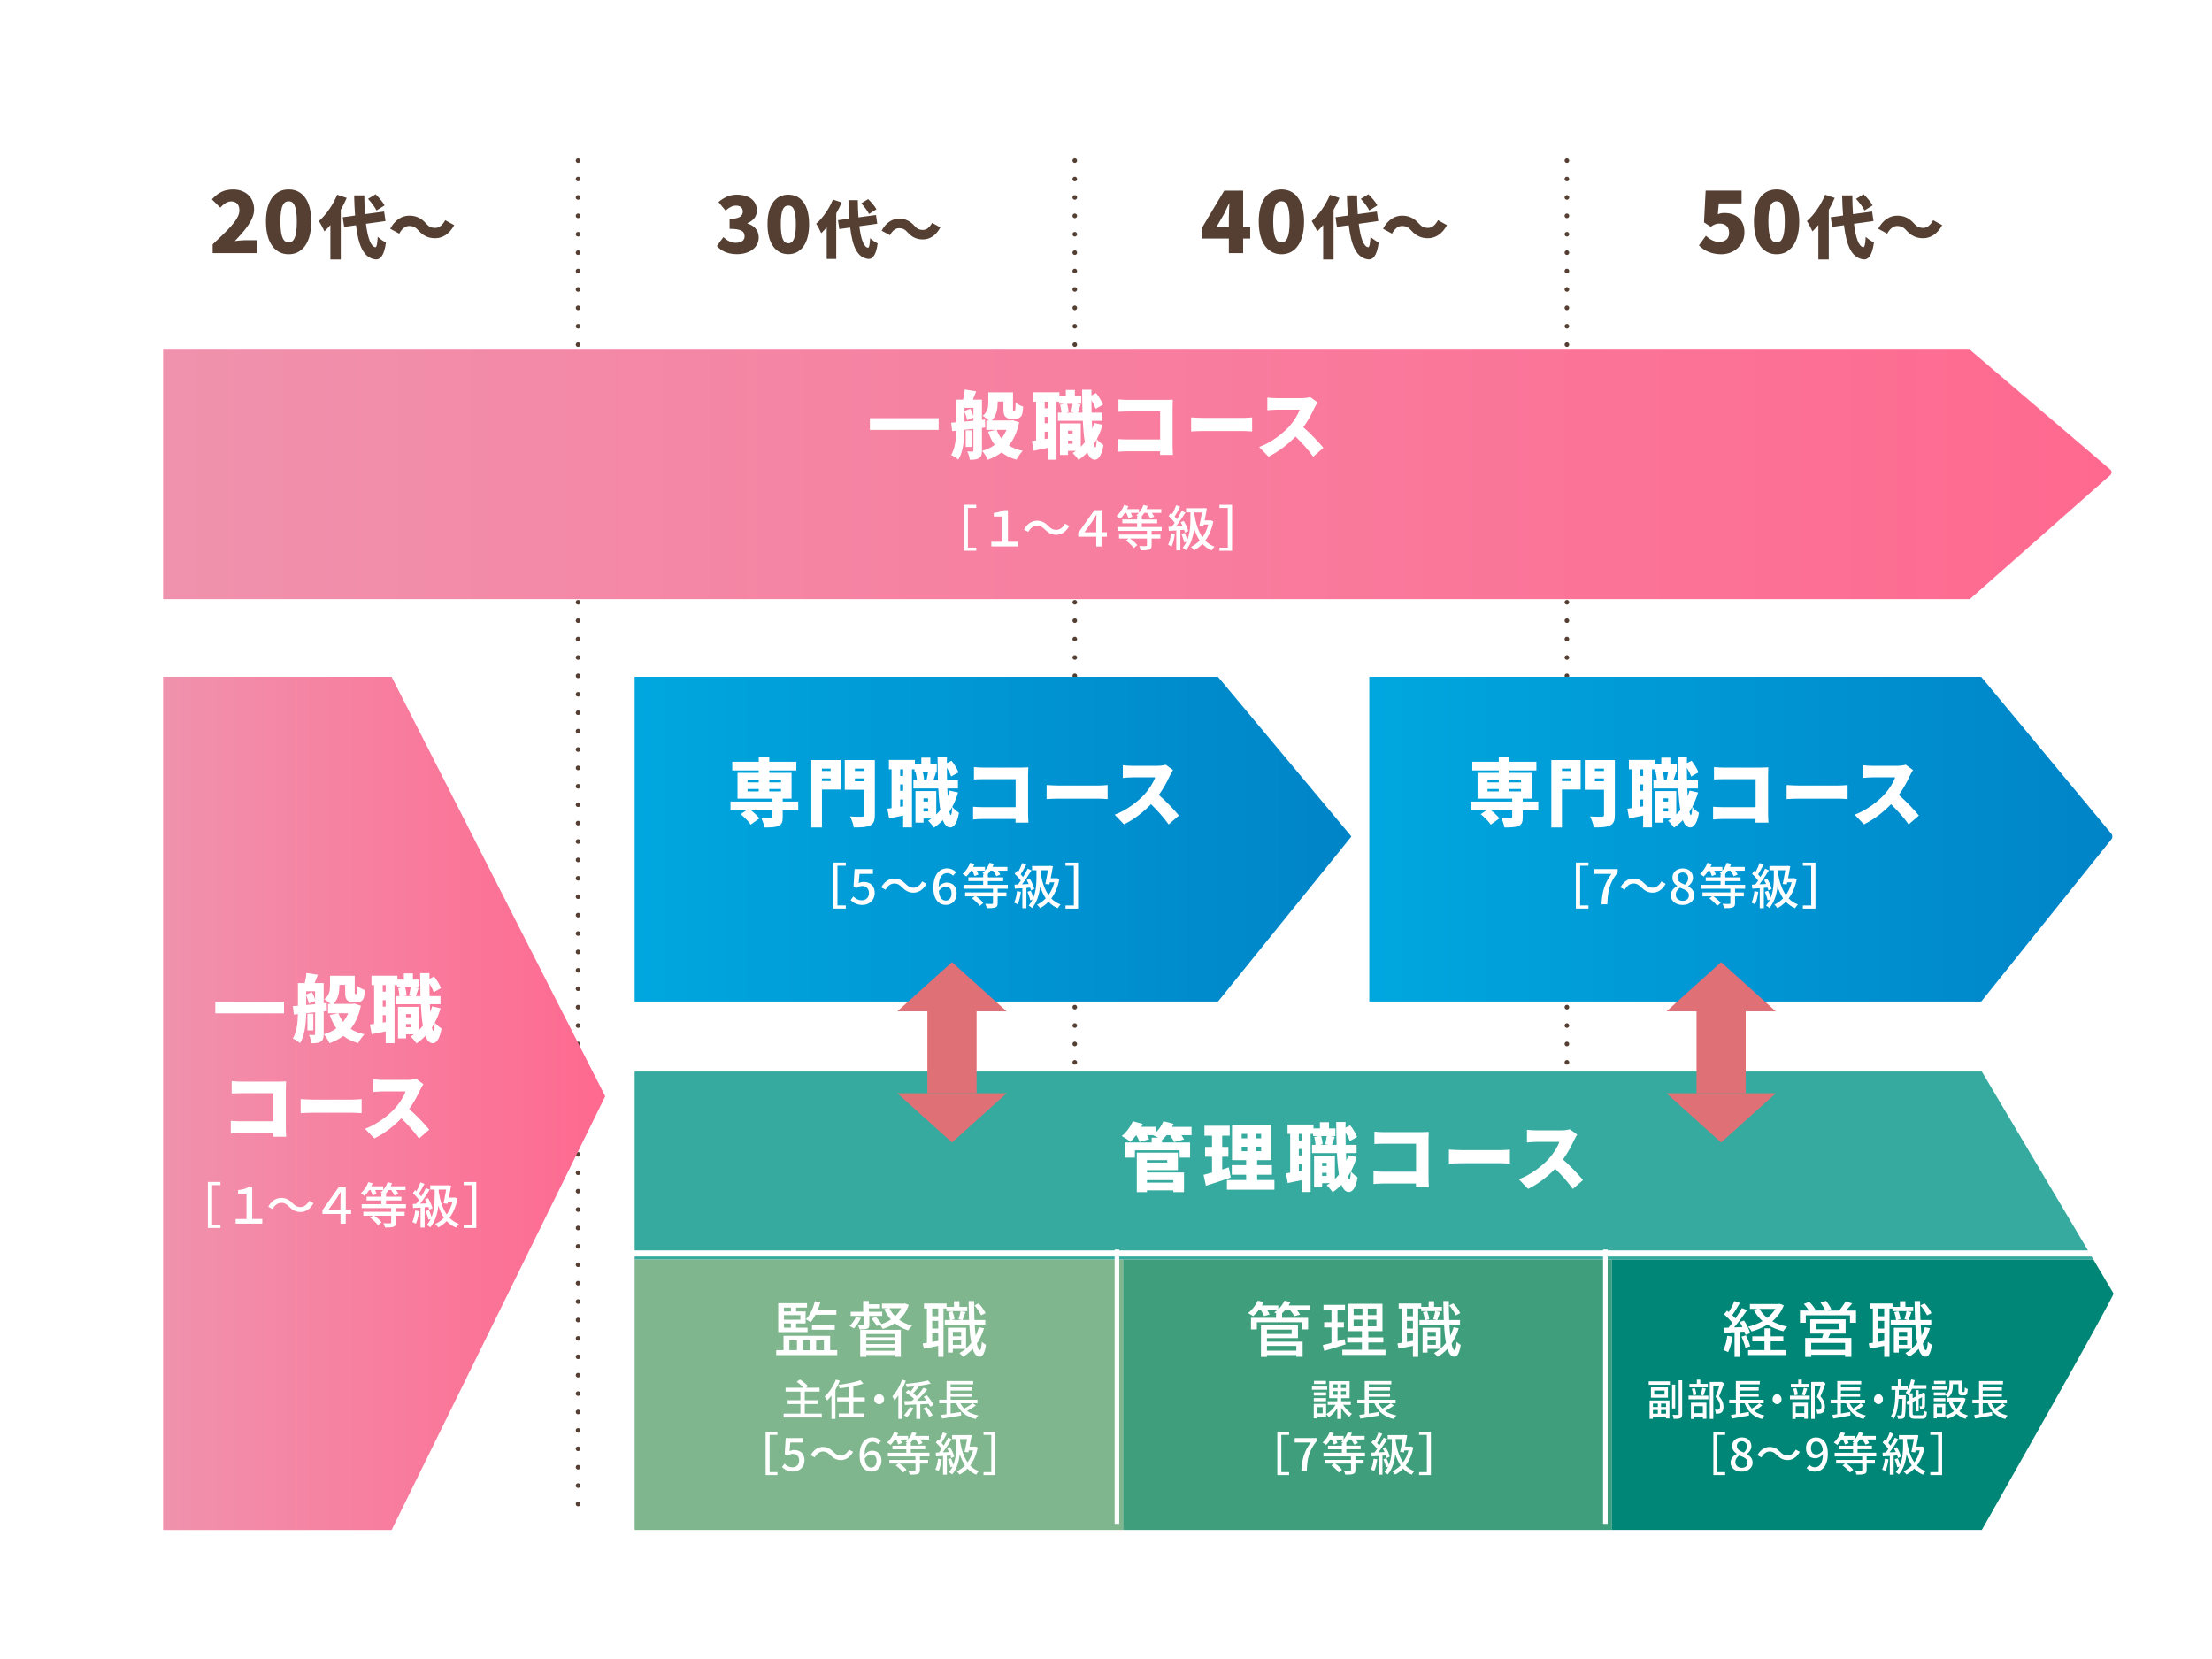 <?xml version="1.0" encoding="UTF-8"?>
<svg id="_レイヤー_2" data-name="レイヤー 2" xmlns="http://www.w3.org/2000/svg" xmlns:xlink="http://www.w3.org/1999/xlink" viewBox="0 0 720 540">
  <defs>
    <style>
      .cls-1 {
        filter: url(#drop-shadow-6);
      }

      .cls-2 {
        fill: #df7076;
      }

      .cls-3 {
        fill: #008677;
      }

      .cls-4 {
        fill: url(#_名称未設定グラデーション_81);
        filter: url(#drop-shadow-1);
      }

      .cls-5 {
        fill: url(#_名称未設定グラデーション_38);
        filter: url(#drop-shadow-2);
      }

      .cls-6 {
        fill: #543f32;
      }

      .cls-7 {
        stroke: #543f32;
        stroke-dasharray: 0 5.99;
        stroke-linecap: round;
        stroke-linejoin: round;
      }

      .cls-7, .cls-8 {
        stroke-width: 1.5px;
      }

      .cls-7, .cls-8, .cls-9 {
        fill: none;
      }

      .cls-10 {
        fill: #fff;
      }

      .cls-11 {
        fill: url(#_名称未設定グラデーション_81-2);
        filter: url(#drop-shadow-4);
      }

      .cls-12 {
        fill: url(#_名称未設定グラデーション_38-2);
        filter: url(#drop-shadow-3);
      }

      .cls-8, .cls-9 {
        stroke: #fff;
        stroke-miterlimit: 10;
      }

      .cls-13 {
        fill: #80b68d;
      }

      .cls-14 {
        fill: #37aaa0;
        filter: url(#drop-shadow-5);
      }

      .cls-15 {
        fill: #3f9f7c;
      }

      .cls-9 {
        stroke-width: 2px;
      }
    </style>
    <linearGradient id="_名称未設定グラデーション_81" data-name="名称未設定グラデーション 81" x1="51.09" y1="152.41" x2="685.31" y2="152.41" gradientUnits="userSpaceOnUse">
      <stop offset="0" stop-color="#f092ad"/>
      <stop offset="1" stop-color="#ff6990"/>
    </linearGradient>
    <filter id="drop-shadow-1" x="44" y="104" width="653" height="101" filterUnits="userSpaceOnUse">
      <feOffset dx="2" dy="2"/>
      <feGaussianBlur result="blur" stdDeviation="3"/>
      <feFlood flood-color="#000" flood-opacity=".2"/>
      <feComposite in2="blur" operator="in"/>
      <feComposite in="SourceGraphic"/>
    </filter>
    <linearGradient id="_名称未設定グラデーション_38" data-name="名称未設定グラデーション 38" x1="204.57" y1="271.16" x2="437.88" y2="271.16" gradientUnits="userSpaceOnUse">
      <stop offset="0" stop-color="#00a7df"/>
      <stop offset="1" stop-color="#0084c7"/>
    </linearGradient>
    <filter id="drop-shadow-2" x="197" y="211" width="252" height="124" filterUnits="userSpaceOnUse">
      <feOffset dx="2" dy="2"/>
      <feGaussianBlur result="blur-2" stdDeviation="3"/>
      <feFlood flood-color="#000" flood-opacity=".2"/>
      <feComposite in2="blur-2" operator="in"/>
      <feComposite in="SourceGraphic"/>
    </filter>
    <linearGradient id="_名称未設定グラデーション_38-2" data-name="名称未設定グラデーション 38" x1="443.7" x2="685.56" xlink:href="#_名称未設定グラデーション_38"/>
    <filter id="drop-shadow-3" x="436" y="211" width="261" height="124" filterUnits="userSpaceOnUse">
      <feOffset dx="2" dy="2"/>
      <feGaussianBlur result="blur-3" stdDeviation="3"/>
      <feFlood flood-color="#000" flood-opacity=".2"/>
      <feComposite in2="blur-3" operator="in"/>
      <feComposite in="SourceGraphic"/>
    </filter>
    <linearGradient id="_名称未設定グラデーション_81-2" data-name="名称未設定グラデーション 81" y1="357.16" x2="195" y2="357.16" xlink:href="#_名称未設定グラデーション_81"/>
    <filter id="drop-shadow-4" x="44" y="211" width="162" height="296" filterUnits="userSpaceOnUse">
      <feOffset dx="2" dy="2"/>
      <feGaussianBlur result="blur-4" stdDeviation="3"/>
      <feFlood flood-color="#000" flood-opacity=".2"/>
      <feComposite in2="blur-4" operator="in"/>
      <feComposite in="SourceGraphic"/>
    </filter>
    <filter id="drop-shadow-5" x="197" y="339" width="494" height="80" filterUnits="userSpaceOnUse">
      <feOffset dx="2" dy="2"/>
      <feGaussianBlur result="blur-5" stdDeviation="3"/>
      <feFlood flood-color="#000" flood-opacity=".2"/>
      <feComposite in2="blur-5" operator="in"/>
      <feComposite in="SourceGraphic"/>
    </filter>
    <filter id="drop-shadow-6" x="197" y="401" width="500" height="106" filterUnits="userSpaceOnUse">
      <feOffset dx="2" dy="2"/>
      <feGaussianBlur result="blur-6" stdDeviation="3"/>
      <feFlood flood-color="#000" flood-opacity=".2"/>
      <feComposite in2="blur-6" operator="in"/>
      <feComposite in="SourceGraphic"/>
    </filter>
  </defs>
  <g id="text">
    <g>
      <rect class="cls-10" width="720" height="540"/>
      <g>
        <line class="cls-7" x1="188.15" y1="52.28" x2="188.15" y2="492.02"/>
        <line class="cls-7" x1="349.84" y1="52.28" x2="349.84" y2="492.02"/>
        <line class="cls-7" x1="510.02" y1="52.28" x2="510.02" y2="492.02"/>
        <path class="cls-4" d="M639.17,111.82H51.09v81.19h588.08l45.61-40.27c.72-.48.71-1.53-.02-2l-45.6-38.93Z"/>
        <polygon class="cls-5" points="394.46 218.32 204.57 218.32 204.57 324 394.46 324 437.88 270.27 394.46 218.32"/>
        <path class="cls-12" d="M642.88,218.32h-199.18v105.68h199.18l42.23-52.63c.61-.56.6-1.62-.02-2.17l-42.21-50.88Z"/>
        <polygon class="cls-11" points="125.47 218.32 51.09 218.32 51.09 496 125.47 496 195 354.83 125.47 218.32"/>
        <g>
          <polygon class="cls-14" points="643.08 346.79 204.57 346.79 204.57 408 679.4 408 643.08 346.79"/>
          <line class="cls-9" x1="204.57" y1="408" x2="687" y2="408"/>
          <g class="cls-1">
            <path class="cls-3" d="M679.4,408h-156.86v88h120.53s43.36-76.37,42.88-76.97l-6.55-11.03Z"/>
            <rect class="cls-13" x="204.57" y="408" width="158.98" height="88"/>
            <rect class="cls-15" x="363.56" y="408" width="158.98" height="88"/>
          </g>
          <line class="cls-8" x1="522.54" y1="496" x2="522.54" y2="406.72"/>
          <line class="cls-8" x1="363.56" y1="406.72" x2="363.56" y2="496"/>
        </g>
        <g>
          <path class="cls-6" d="M69.22,79.52c5.04-4.7,8.71-8.18,8.71-11.03,0-1.93-1.04-2.94-2.72-2.94-1.43,0-2.52,1.01-3.53,2.02l-2.72-2.69c2.04-2.16,3.95-3.22,6.92-3.22,4.03,0,6.83,2.58,6.83,6.55,0,3.39-3.16,7-6.3,10.25,1.04-.14,2.46-.28,3.42-.28h3.84v4.2h-14.45v-2.86Z"/>
          <path class="cls-6" d="M86.57,72.12c0-6.94,2.97-10.47,7.39-10.47s7.36,3.56,7.36,10.47-2.97,10.64-7.36,10.64-7.39-3.7-7.39-10.64ZM96.62,72.12c0-5.49-1.18-6.61-2.66-6.61s-2.69,1.12-2.69,6.61,1.2,6.78,2.69,6.78,2.66-1.29,2.66-6.78Z"/>
          <path class="cls-6" d="M112.85,64.41c-.54,1.28-1.19,2.6-1.93,3.88v16.17h-3.38v-11.22c-.65.76-1.3,1.48-1.95,2.08-.31-.78-1.23-2.55-1.79-3.36,2.33-2.02,4.61-5.29,5.94-8.58l3.11,1.03ZM119.12,72.83c.54,4.46,1.55,7.39,3.02,7.64.45.04.67-1.01.81-3.4.63.69,2.08,1.57,2.67,1.88-.63,4.61-2.02,5.58-3.32,5.49-3.88-.4-5.62-4.37-6.43-11.13l-3.85.54-.47-3.14,4.03-.56c-.16-1.99-.25-4.19-.31-6.56h3.31c.02,2.17.09,4.23.22,6.11l6.23-.85.45,3.09-6.36.9ZM122.55,68.51c-.47-1.05-1.7-2.64-2.76-3.79l2.46-1.5c1.08,1.05,2.37,2.55,2.93,3.63l-2.64,1.66Z"/>
          <path class="cls-6" d="M133.15,73.55c-1.28,0-2.4,1.01-3.2,2.51l-2.93-1.61c1.55-2.89,3.79-4.26,6.2-4.26,2.2,0,3.92.81,5.44,2.53.83.94,1.57,1.46,3.05,1.46,1.28,0,2.4-1.01,3.2-2.51l2.93,1.61c-1.55,2.89-3.79,4.26-6.2,4.26-2.2,0-3.92-.81-5.44-2.53-.83-.92-1.55-1.46-3.05-1.46Z"/>
        </g>
        <g>
          <path class="cls-10" d="M305.52,136.11v3.82h-22.37v-3.82h22.37Z"/>
          <path class="cls-10" d="M319.62,139.28v7.39c0,1.22-.19,1.99-.94,2.47-.74.46-1.7.53-3.02.53-.07-.77-.46-2.02-.82-2.71.67.02,1.42.02,1.66.02.26,0,.34-.1.34-.36v-7.03l-2.9.31c-.07,3.22-.43,7.2-2.02,9.72-.48-.46-1.68-1.22-2.33-1.51,1.32-2.18,1.58-5.23,1.66-7.92l-1.32.14-.34-2.74,1.66-.14v-7.37h2.23c.22-1.06.46-2.3.53-3.29l3.72.58c-.36.96-.72,1.9-1.06,2.71h2.95v6.58l.98-.1.07,2.59-1.06.12ZM316.84,132.75h-2.9v1.03l1.87-.74c.46.74.84,1.73,1.03,2.5v-2.78ZM316.84,136.95v-1.03l-2.06.86c-.1-.74-.41-1.82-.84-2.71v3.14l2.9-.26ZM316.26,145.47h-1.92v-5.4h1.92v5.4ZM331.74,137.46c-.65,3.12-1.78,5.59-3.34,7.54,1.22.79,2.74,1.39,4.51,1.75-.7.67-1.61,1.99-2.06,2.88-1.94-.53-3.53-1.32-4.82-2.35-1.32.98-2.81,1.75-4.51,2.38-.38-.86-1.2-2.21-1.85-2.9,1.54-.43,2.9-1.08,4.08-1.94-.89-1.22-1.56-2.66-2.14-4.32l2.69-.58h-3.26v-3.05h.84c-.62-.55-1.51-1.25-2.04-1.54,1.7-1.27,1.85-3,1.85-4.49v-3.14h8.04v5.18c0,.38-.02.6.02.67.02.1.1.12.17.12h.22c.07,0,.14-.02.19-.07.07-.05.12-.19.17-.53.02-.34.05-1.1.07-2.04.55.5,1.66,1.06,2.47,1.32-.07,1.01-.19,2.14-.38,2.59-.19.5-.48.86-.91,1.08-.38.22-.96.31-1.39.31h-1.32c-.62,0-1.34-.22-1.78-.7-.46-.46-.65-1.03-.65-2.66v-2.3h-1.87v.24c0,1.97-.31,4.34-1.92,5.95h6.19l.58-.1,2.16.7ZM324.42,139.91c.38,1.03.89,1.99,1.51,2.81.7-.84,1.25-1.78,1.68-2.81h-3.19Z"/>
          <path class="cls-10" d="M358.87,138.27c-.48,1.68-1.1,3.24-1.87,4.68.5.7,1.7,1.61,2.18,1.92-.67,4.01-1.99,4.78-2.83,4.78-1.06-.02-1.85-.84-2.42-2.38-.89.94-1.85,1.75-2.88,2.45-.36-.58-1.34-1.73-1.92-2.26.38-.22.74-.46,1.08-.7h-2.57v1.32h-2.62v-10.27h6.77v7.63c.46-.48.91-.96,1.32-1.49-.31-1.9-.53-4.25-.65-6.98h-8.11v-2.66h1.15c-.05-.77-.22-1.78-.43-2.57l1.2-.29h-1.56v-.72h-.82v18.91h-2.88v-3.86c-1.58.34-3.17.65-4.56.94l-.58-3.17c.41-.05.86-.12,1.37-.19v-12.63h-.86v-3.05h8.45v1.27h2.09v-2.02h2.95v2.02h2.09v2.5h-1.56l1.34.24c-.34.96-.65,1.9-.89,2.62h1.49c-.07-2.28-.1-4.78-.12-7.46h3.05l-.02,1.87,1.51-.79c.94,1.15,1.85,2.71,2.26,3.79l-2.38,1.34c-.26-.77-.79-1.85-1.39-2.83,0,1.42.02,2.78.05,4.08h3.55v2.66h-3.46c.02.91.07,1.75.12,2.54.24-.6.43-1.2.6-1.85l2.76.6ZM341.01,130.74h-.96v2.14h.96v-2.14ZM341.01,135.66h-.96v2.09h.96v-2.09ZM341.01,142.76v-2.23h-.96v2.4l.96-.17ZM347.33,131.46c.29.86.46,1.92.48,2.64l-.86.22h2.71l-1.01-.22c.17-.77.38-1.82.5-2.64h-1.82ZM347.64,140.17v1.03h1.49v-1.03h-1.49ZM349.13,144.44v-1.03h-1.49v1.03h1.49ZM356.97,143.03c-.29.53-.6,1.03-.91,1.54.14.67.29,1.06.46,1.06.24,0,.38-.94.46-2.59Z"/>
          <path class="cls-10" d="M367.23,130.16h12.24c.77,0,1.92-.05,2.28-.07-.02.58-.07,1.63-.07,2.42v12.46c0,.82.05,2.18.12,3.12h-4.22c0-.41.02-.82.02-1.2h-10.54c-.91,0-2.42.07-3.29.17v-4.15c.94.07,2.04.14,3.17.14h10.68v-9.12h-10.39c-1.08,0-2.42.05-3.17.1v-4.03c.96.1,2.3.17,3.17.17Z"/>
          <path class="cls-10" d="M391.86,136.02h12.75c1.08,0,2.26-.12,2.95-.17v4.58c-.62-.02-1.97-.14-2.95-.14h-12.75c-1.37,0-3.17.07-4.15.14v-4.58c.96.07,2.98.17,4.15.17Z"/>
          <path class="cls-10" d="M427.86,132.73c-.79,1.78-2.06,4.18-3.62,6.34,2.33,2.02,5.21,5.06,6.53,6.7l-3.34,2.9c-1.54-2.18-3.58-4.49-5.74-6.58-2.52,2.62-5.66,5.04-8.81,6.55l-3.02-3.14c3.89-1.42,7.68-4.37,9.82-6.74,1.56-1.78,2.86-3.89,3.36-5.42h-7.46c-1.08,0-2.4.14-3.07.19v-4.13c.84.12,2.38.19,3.07.19h8.02c1.2,0,2.33-.17,2.88-.36l2.38,1.75c-.22.31-.72,1.15-.98,1.75Z"/>
        </g>
        <g>
          <path class="cls-10" d="M317.76,164.31v1.02h-2.71v12.93h2.71v1.02h-4.1v-14.98h4.1Z"/>
          <path class="cls-10" d="M322.68,176.36h3.55v-8.23h-2.75v-1.17c1.39-.22,2.42-.37,3.22-.9h1.38v10.29h3.28v1.52h-8.68v-1.52Z"/>
          <path class="cls-10" d="M337.54,171.11c-1.17,0-2.18.82-2.82,2.03l-1.41-.77c1.04-1.89,2.54-2.87,4.24-2.87,1.49,0,2.58.59,3.7,1.73.78.78,1.42,1.25,2.56,1.25s2.18-.82,2.82-2.03l1.41.77c-1.04,1.89-2.54,2.87-4.24,2.87-1.49,0-2.58-.59-3.7-1.73-.78-.78-1.42-1.25-2.56-1.25Z"/>
          <path class="cls-10" d="M360.28,174.71h-1.74v3.17h-1.71v-3.17h-5.87v-1.25l5.25-7.4h2.34v7.2h1.74v1.44ZM356.82,173.27v-3.43c0-.66.03-1.49.08-2.29h-.06c-.48.78-.88,1.52-1.3,2.15l-2.56,3.57h3.84Z"/>
          <path class="cls-10" d="M374.85,172.82v1.2h2.85v1.28h-2.85v2.21c0,.78-.19,1.18-.78,1.39-.59.22-1.47.24-2.74.24-.08-.42-.34-1.02-.54-1.39.96.03,1.9.03,2.18.02.29-.02.35-.06.35-.29v-2.18h-5.49c.9.62,1.89,1.49,2.35,2.16l-1.15.94c-.48-.74-1.58-1.74-2.54-2.45l.86-.66h-3.09v-1.28h9.06v-1.2h-9.59v-1.26h6.4v-1.22h-4.82v-1.23h4.82v-.96h.38c-.22-.16-.45-.3-.62-.4.29-.24.56-.5.8-.8h-2.61c.21.45.42.91.51,1.25l-1.28.5c-.13-.45-.42-1.15-.7-1.74h-.45c-.46.72-.99,1.39-1.5,1.9-.27-.24-.88-.66-1.23-.85,1.01-.88,1.94-2.27,2.46-3.63l1.42.37c-.13.34-.29.66-.45.98h3.87v1.18c.61-.74,1.14-1.62,1.44-2.53l1.44.34c-.13.35-.27.67-.43,1.01h4.83v1.23h-3.06c.3.45.59.9.75,1.26l-1.28.53c-.19-.46-.64-1.2-1.07-1.79h-.88c-.29.45-.59.83-.91,1.2h.1v.96h4.99v1.23h-4.99v1.22h6.48v1.26h-3.3Z"/>
          <path class="cls-10" d="M382.42,173.83c-.21,1.5-.58,3.06-1.07,4.08-.24-.18-.83-.45-1.14-.56.48-.96.78-2.37.94-3.75l1.26.22ZM384.21,172.57v6.59h-1.33v-6.5l-2.42.14-.13-1.31,1.12-.05c.29-.37.61-.8.91-1.25-.5-.72-1.28-1.58-1.98-2.24l.72-.98c.14.11.29.24.43.37.5-.88,1.02-2.03,1.31-2.9l1.31.51c-.56,1.07-1.23,2.3-1.81,3.19.29.3.56.61.77.88.58-.94,1.12-1.92,1.52-2.74l1.23.56c-.9,1.46-2.05,3.2-3.09,4.55l2.19-.1c-.21-.45-.43-.9-.66-1.3l1.01-.42c.64,1.04,1.26,2.42,1.46,3.31l-1.07.48c-.06-.26-.14-.56-.26-.9l-1.25.08ZM394.94,169.69c-.51,2.59-1.42,4.69-2.64,6.29.83.86,1.82,1.54,3.03,1.97-.3.27-.74.83-.93,1.22-1.18-.51-2.18-1.22-3.01-2.11-.82.86-1.74,1.55-2.74,2.06-.21-.32-.69-.88-1.01-1.09,1.06-.51,2.03-1.2,2.86-2.08-.77-1.12-1.36-2.45-1.82-3.94-.24,2.38-.91,5.03-2.64,7.09-.22-.22-.75-.62-1.09-.8.51-.61.93-1.26,1.25-1.95l-.74.26c-.14-.75-.53-1.9-.91-2.79l1.07-.35c.32.69.66,1.57.85,2.27.9-2.26,1.01-4.72,1.01-6.59v-2.35h-1.44v-1.38h5.54l.24-.06,1.01.14c-.18,1.14-.45,2.54-.72,3.91h1.68l.26-.05.9.34ZM388.81,167.61c.46,2.83,1.25,5.36,2.59,7.27.82-1.14,1.47-2.51,1.89-4.15h-1.46l-.14.69-1.33-.14c.3-1.36.64-3.14.86-4.48h-2.42v.82Z"/>
          <path class="cls-10" d="M401.03,164.31v14.98h-4.1v-1.02h2.71v-12.93h-2.71v-1.02h4.1Z"/>
        </g>
        <g>
          <path class="cls-10" d="M259.83,263.81h-5.06v2.26c0,1.56-.34,2.35-1.46,2.81-1.13.43-2.62.46-4.49.46-.14-.91-.6-2.18-1.03-3.05,1.08.07,2.64.07,3.02.07.38-.02.53-.1.53-.41v-2.14h-6.82c1.03.82,2.09,1.8,2.64,2.57l-2.81,2.04c-.6-.98-2.06-2.42-3.26-3.41l1.73-1.2h-5.04v-2.9h13.56v-.96h-11.28v-8.4h6.91v-.77h-8.62v-2.83h8.62v-1.42h3.43v1.42h8.81v2.83h-8.81v.77h7.25v8.4h-2.88v.96h5.06v2.9ZM243.32,254.66h3.65v-.82h-3.65v.82ZM243.32,257.61h3.65v-.79h-3.65v.79ZM250.4,253.85v.82h3.82v-.82h-3.82ZM254.21,256.82h-3.82v.79h3.82v-.79Z"/>
          <path class="cls-10" d="M273.64,256.99h-6.1v12.34h-3.46v-21.94h9.55v9.6ZM267.54,250.17v.77h2.83v-.77h-2.83ZM270.37,254.23v-.86h-2.83v.86h2.83ZM284.75,265.25c0,1.92-.38,2.88-1.56,3.43-1.18.58-2.86.65-5.28.65-.14-.98-.72-2.64-1.22-3.58,1.44.12,3.31.1,3.84.1s.7-.17.7-.65v-8.14h-6.26v-9.67h9.79v17.86ZM278.27,250.17v.77h2.95v-.77h-2.95ZM281.22,254.3v-.94h-2.95v.94h2.95Z"/>
          <path class="cls-10" d="M311.83,257.95c-.48,1.68-1.1,3.24-1.87,4.68.5.7,1.7,1.61,2.18,1.92-.67,4.01-1.99,4.78-2.83,4.78-1.06-.02-1.85-.84-2.42-2.38-.89.94-1.85,1.75-2.88,2.45-.36-.58-1.34-1.73-1.92-2.26.38-.22.74-.46,1.08-.7h-2.57v1.32h-2.62v-10.27h6.77v7.63c.46-.48.91-.96,1.32-1.49-.31-1.9-.53-4.25-.65-6.98h-8.11v-2.66h1.15c-.05-.77-.22-1.78-.43-2.57l1.2-.29h-1.56v-.72h-.82v18.91h-2.88v-3.86c-1.58.34-3.17.65-4.56.94l-.58-3.17c.41-.05.86-.12,1.37-.19v-12.63h-.86v-3.05h8.45v1.27h2.09v-2.02h2.95v2.02h2.09v2.5h-1.56l1.34.24c-.34.96-.65,1.9-.89,2.62h1.49c-.07-2.28-.1-4.78-.12-7.46h3.05l-.02,1.87,1.51-.79c.94,1.15,1.85,2.71,2.26,3.79l-2.38,1.34c-.26-.77-.79-1.85-1.39-2.83,0,1.42.02,2.78.05,4.08h3.55v2.66h-3.46c.02.91.07,1.75.12,2.54.24-.6.43-1.2.6-1.85l2.76.6ZM293.97,250.41h-.96v2.14h.96v-2.14ZM293.97,255.33h-.96v2.09h.96v-2.09ZM293.97,262.44v-2.23h-.96v2.4l.96-.17ZM300.28,251.13c.29.86.46,1.92.48,2.64l-.86.22h2.71l-1.01-.22c.17-.77.38-1.82.5-2.64h-1.82ZM300.59,259.85v1.03h1.49v-1.03h-1.49ZM302.08,264.12v-1.03h-1.49v1.03h1.49ZM309.93,262.7c-.29.53-.6,1.03-.91,1.54.14.67.29,1.06.46,1.06.24,0,.38-.94.46-2.59Z"/>
          <path class="cls-10" d="M320.19,249.84h12.24c.77,0,1.92-.05,2.28-.07-.02.58-.07,1.63-.07,2.42v12.46c0,.82.05,2.18.12,3.12h-4.22c0-.41.02-.82.02-1.2h-10.54c-.91,0-2.42.07-3.29.17v-4.15c.94.07,2.04.14,3.17.14h10.68v-9.12h-10.39c-1.08,0-2.42.05-3.17.1v-4.03c.96.1,2.3.17,3.17.17Z"/>
          <path class="cls-10" d="M344.82,255.69h12.75c1.08,0,2.26-.12,2.95-.17v4.58c-.62-.02-1.97-.14-2.95-.14h-12.75c-1.37,0-3.17.07-4.15.14v-4.58c.96.07,2.98.17,4.15.17Z"/>
          <path class="cls-10" d="M380.82,252.41c-.79,1.78-2.06,4.18-3.62,6.34,2.33,2.02,5.21,5.06,6.53,6.7l-3.34,2.9c-1.54-2.18-3.58-4.49-5.74-6.58-2.52,2.62-5.66,5.04-8.81,6.55l-3.02-3.14c3.89-1.42,7.68-4.37,9.82-6.74,1.56-1.78,2.86-3.89,3.36-5.42h-7.46c-1.08,0-2.4.14-3.07.19v-4.13c.84.12,2.38.19,3.07.19h8.02c1.2,0,2.33-.17,2.88-.36l2.38,1.75c-.22.31-.72,1.15-.98,1.75Z"/>
        </g>
        <g>
          <path class="cls-10" d="M275.3,280.77v1.02h-2.71v12.93h2.71v1.02h-4.1v-14.98h4.1Z"/>
          <path class="cls-10" d="M276.88,292.99l.88-1.2c.67.67,1.52,1.26,2.75,1.26,1.33,0,2.34-.9,2.34-2.35s-.9-2.3-2.24-2.3c-.75,0-1.2.22-1.89.67l-.9-.58.35-5.6h5.97v1.55h-4.37l-.27,3.03c.51-.26.98-.4,1.62-.4,1.97,0,3.59,1.1,3.59,3.57s-1.9,3.92-3.97,3.92c-1.86,0-3.02-.75-3.86-1.57Z"/>
          <path class="cls-10" d="M291.07,287.58c-1.17,0-2.18.82-2.82,2.03l-1.41-.77c1.04-1.89,2.54-2.87,4.24-2.87,1.49,0,2.58.59,3.7,1.73.78.78,1.42,1.25,2.56,1.25s2.18-.82,2.82-2.03l1.41.77c-1.04,1.89-2.54,2.87-4.24,2.87-1.49,0-2.58-.59-3.7-1.73-.78-.78-1.42-1.25-2.56-1.25Z"/>
          <path class="cls-10" d="M303.81,289c0-4.51,2.11-6.34,4.45-6.34,1.31,0,2.27.56,2.95,1.26l-1.01,1.12c-.43-.51-1.15-.86-1.86-.86-1.49,0-2.74,1.12-2.82,4.48.69-.85,1.71-1.38,2.56-1.38,1.97,0,3.31,1.17,3.31,3.54s-1.6,3.73-3.52,3.73c-2.24,0-4.07-1.78-4.07-5.55ZM305.58,290.03c.19,2.13,1.04,3.12,2.29,3.12,1.02,0,1.84-.86,1.84-2.32s-.7-2.19-1.95-2.19c-.66,0-1.47.37-2.18,1.39Z"/>
          <path class="cls-10" d="M324.74,289.29v1.2h2.85v1.28h-2.85v2.21c0,.78-.19,1.18-.78,1.39-.59.22-1.47.24-2.74.24-.08-.42-.34-1.02-.54-1.39.96.03,1.9.03,2.18.02.29-.02.35-.06.35-.29v-2.18h-5.49c.9.62,1.89,1.49,2.35,2.16l-1.15.94c-.48-.74-1.58-1.74-2.54-2.45l.86-.66h-3.09v-1.28h9.06v-1.2h-9.59v-1.26h6.4v-1.22h-4.82v-1.23h4.82v-.96h.38c-.22-.16-.45-.3-.62-.4.29-.24.56-.5.8-.8h-2.61c.21.45.42.91.51,1.25l-1.28.5c-.13-.45-.42-1.15-.7-1.74h-.45c-.46.72-.99,1.39-1.5,1.9-.27-.24-.88-.66-1.23-.85,1.01-.88,1.94-2.27,2.46-3.63l1.42.37c-.13.34-.29.66-.45.98h3.87v1.18c.61-.74,1.14-1.62,1.44-2.53l1.44.34c-.13.35-.27.67-.43,1.01h4.83v1.23h-3.06c.3.45.59.9.75,1.26l-1.28.53c-.19-.46-.64-1.2-1.07-1.79h-.88c-.29.45-.59.83-.91,1.2h.1v.96h4.99v1.23h-4.99v1.22h6.48v1.26h-3.3Z"/>
          <path class="cls-10" d="M332.31,290.3c-.21,1.5-.58,3.06-1.07,4.08-.24-.18-.83-.45-1.14-.56.48-.96.78-2.37.94-3.75l1.26.22ZM334.1,289.03v6.59h-1.33v-6.5l-2.42.14-.13-1.31,1.12-.05c.29-.37.61-.8.91-1.25-.5-.72-1.28-1.58-1.98-2.24l.72-.98c.14.11.29.24.43.37.5-.88,1.02-2.03,1.31-2.9l1.31.51c-.56,1.07-1.23,2.3-1.81,3.19.29.3.56.61.77.88.58-.94,1.12-1.92,1.52-2.74l1.23.56c-.9,1.46-2.05,3.2-3.09,4.55l2.19-.1c-.21-.45-.43-.9-.66-1.3l1.01-.42c.64,1.04,1.26,2.42,1.46,3.31l-1.07.48c-.06-.26-.14-.56-.26-.9l-1.25.08ZM344.83,286.15c-.51,2.59-1.42,4.69-2.64,6.29.83.86,1.82,1.54,3.03,1.97-.3.27-.74.83-.93,1.22-1.18-.51-2.18-1.22-3.01-2.11-.82.86-1.74,1.55-2.74,2.06-.21-.32-.69-.88-1.01-1.09,1.06-.51,2.03-1.2,2.86-2.08-.77-1.12-1.36-2.45-1.82-3.94-.24,2.38-.91,5.03-2.64,7.09-.22-.22-.75-.62-1.09-.8.51-.61.93-1.26,1.25-1.95l-.74.26c-.14-.75-.53-1.9-.91-2.79l1.07-.35c.32.69.66,1.57.85,2.27.9-2.26,1.01-4.72,1.01-6.59v-2.35h-1.44v-1.38h5.54l.24-.06,1.01.14c-.18,1.14-.45,2.54-.72,3.91h1.68l.26-.05.9.34ZM338.7,284.07c.46,2.83,1.25,5.36,2.59,7.27.82-1.14,1.47-2.51,1.89-4.15h-1.46l-.14.69-1.33-.14c.3-1.36.64-3.14.86-4.48h-2.42v.82Z"/>
          <path class="cls-10" d="M350.92,280.77v14.98h-4.1v-1.02h2.71v-12.93h-2.71v-1.02h4.1Z"/>
        </g>
        <g>
          <path class="cls-10" d="M500.71,263.81h-5.06v2.26c0,1.56-.34,2.35-1.46,2.81-1.13.43-2.62.46-4.49.46-.14-.91-.6-2.18-1.03-3.05,1.08.07,2.64.07,3.02.07.38-.02.53-.1.53-.41v-2.14h-6.82c1.03.82,2.09,1.8,2.64,2.57l-2.81,2.04c-.6-.98-2.06-2.42-3.26-3.41l1.73-1.2h-5.04v-2.9h13.56v-.96h-11.28v-8.4h6.91v-.77h-8.62v-2.83h8.62v-1.42h3.43v1.42h8.81v2.83h-8.81v.77h7.25v8.4h-2.88v.96h5.06v2.9ZM484.19,254.66h3.65v-.82h-3.65v.82ZM484.19,257.61h3.65v-.79h-3.65v.79ZM491.27,253.85v.82h3.82v-.82h-3.82ZM495.09,256.82h-3.82v.79h3.82v-.79Z"/>
          <path class="cls-10" d="M514.51,256.99h-6.1v12.34h-3.46v-21.94h9.55v9.6ZM508.41,250.17v.77h2.83v-.77h-2.83ZM511.25,254.23v-.86h-2.83v.86h2.83ZM525.62,265.25c0,1.92-.38,2.88-1.56,3.43-1.18.58-2.86.65-5.28.65-.14-.98-.72-2.64-1.22-3.58,1.44.12,3.31.1,3.84.1s.7-.17.7-.65v-8.14h-6.26v-9.67h9.79v17.86ZM519.14,250.17v.77h2.95v-.77h-2.95ZM522.09,254.3v-.94h-2.95v.94h2.95Z"/>
          <path class="cls-10" d="M552.7,257.95c-.48,1.68-1.1,3.24-1.87,4.68.5.7,1.7,1.61,2.18,1.92-.67,4.01-1.99,4.78-2.83,4.78-1.06-.02-1.85-.84-2.42-2.38-.89.94-1.85,1.75-2.88,2.45-.36-.58-1.34-1.73-1.92-2.26.38-.22.74-.46,1.08-.7h-2.57v1.32h-2.62v-10.27h6.77v7.63c.46-.48.91-.96,1.32-1.49-.31-1.9-.53-4.25-.65-6.98h-8.11v-2.66h1.15c-.05-.77-.22-1.78-.43-2.57l1.2-.29h-1.56v-.72h-.82v18.91h-2.88v-3.86c-1.58.34-3.17.65-4.56.94l-.58-3.17c.41-.05.86-.12,1.37-.19v-12.63h-.86v-3.05h8.45v1.27h2.09v-2.02h2.95v2.02h2.09v2.5h-1.56l1.34.24c-.34.96-.65,1.9-.89,2.62h1.49c-.07-2.28-.1-4.78-.12-7.46h3.05l-.02,1.87,1.51-.79c.94,1.15,1.85,2.71,2.26,3.79l-2.38,1.34c-.26-.77-.79-1.85-1.39-2.83,0,1.42.02,2.78.05,4.08h3.55v2.66h-3.46c.02.91.07,1.75.12,2.54.24-.6.43-1.2.6-1.85l2.76.6ZM534.84,250.41h-.96v2.14h.96v-2.14ZM534.84,255.33h-.96v2.09h.96v-2.09ZM534.84,262.44v-2.23h-.96v2.4l.96-.17ZM541.16,251.13c.29.86.46,1.92.48,2.64l-.86.22h2.71l-1.01-.22c.17-.77.38-1.82.5-2.64h-1.82ZM541.47,259.85v1.03h1.49v-1.03h-1.49ZM542.96,264.12v-1.03h-1.49v1.03h1.49ZM550.81,262.7c-.29.53-.6,1.03-.91,1.54.14.67.29,1.06.46,1.06.24,0,.38-.94.46-2.59Z"/>
          <path class="cls-10" d="M561.06,249.84h12.24c.77,0,1.92-.05,2.28-.07-.02.58-.07,1.63-.07,2.42v12.46c0,.82.05,2.18.12,3.12h-4.22c0-.41.02-.82.02-1.2h-10.54c-.91,0-2.42.07-3.29.17v-4.15c.94.07,2.04.14,3.17.14h10.68v-9.12h-10.39c-1.08,0-2.42.05-3.17.1v-4.03c.96.1,2.3.17,3.17.17Z"/>
          <path class="cls-10" d="M585.69,255.69h12.75c1.08,0,2.26-.12,2.95-.17v4.58c-.62-.02-1.97-.14-2.95-.14h-12.75c-1.37,0-3.17.07-4.15.14v-4.58c.96.07,2.98.17,4.15.17Z"/>
          <path class="cls-10" d="M621.69,252.41c-.79,1.78-2.06,4.18-3.62,6.34,2.33,2.02,5.21,5.06,6.53,6.7l-3.34,2.9c-1.54-2.18-3.58-4.49-5.74-6.58-2.52,2.62-5.66,5.04-8.81,6.55l-3.02-3.14c3.89-1.42,7.68-4.37,9.82-6.74,1.56-1.78,2.86-3.89,3.36-5.42h-7.46c-1.08,0-2.4.14-3.07.19v-4.13c.84.12,2.38.19,3.07.19h8.02c1.2,0,2.33-.17,2.88-.36l2.38,1.75c-.22.31-.72,1.15-.98,1.75Z"/>
        </g>
        <g>
          <path class="cls-10" d="M517.04,280.77v1.02h-2.71v12.93h2.71v1.02h-4.1v-14.98h4.1Z"/>
          <path class="cls-10" d="M524.51,284.44h-5.54v-1.55h7.59v1.12c-2.71,3.38-3.2,5.87-3.39,10.34h-1.89c.21-4.16,1.01-6.8,3.23-9.91Z"/>
          <path class="cls-10" d="M531.68,287.58c-1.17,0-2.18.82-2.82,2.03l-1.41-.77c1.04-1.89,2.54-2.87,4.24-2.87,1.49,0,2.58.59,3.7,1.73.78.78,1.42,1.25,2.56,1.25s2.18-.82,2.82-2.03l1.41.77c-1.04,1.89-2.54,2.87-4.24,2.87-1.49,0-2.58-.59-3.7-1.73-.78-.78-1.42-1.25-2.56-1.25Z"/>
          <path class="cls-10" d="M543.84,291.42c0-1.46,1.02-2.43,2.11-3.01v-.06c-.88-.62-1.58-1.47-1.58-2.67,0-1.82,1.44-3.01,3.36-3.01,2.05,0,3.33,1.26,3.33,3.07,0,1.18-.83,2.16-1.55,2.69v.08c1.04.61,1.98,1.42,1.98,2.96,0,1.74-1.54,3.09-3.81,3.09s-3.84-1.31-3.84-3.14ZM549.74,291.42c0-1.36-1.3-1.82-2.9-2.48-.8.56-1.38,1.34-1.38,2.3,0,1.17.98,1.98,2.24,1.98s2.03-.7,2.03-1.81ZM549.5,285.85c0-1.06-.66-1.86-1.81-1.86-.96,0-1.68.64-1.68,1.68,0,1.23,1.12,1.78,2.43,2.29.69-.64,1.06-1.34,1.06-2.11Z"/>
          <path class="cls-10" d="M564.75,289.29v1.2h2.85v1.28h-2.85v2.21c0,.78-.19,1.18-.78,1.39-.59.22-1.47.24-2.74.24-.08-.42-.34-1.02-.54-1.39.96.03,1.9.03,2.18.02.29-.02.35-.06.35-.29v-2.18h-5.49c.9.62,1.89,1.49,2.35,2.16l-1.15.94c-.48-.74-1.58-1.74-2.54-2.45l.86-.66h-3.09v-1.28h9.06v-1.2h-9.59v-1.26h6.4v-1.22h-4.82v-1.23h4.82v-.96h.38c-.22-.16-.45-.3-.62-.4.29-.24.56-.5.8-.8h-2.61c.21.45.42.91.51,1.25l-1.28.5c-.13-.45-.42-1.15-.7-1.74h-.45c-.46.72-.99,1.39-1.5,1.9-.27-.24-.88-.66-1.23-.85,1.01-.88,1.94-2.27,2.46-3.63l1.42.37c-.13.34-.29.66-.45.98h3.87v1.18c.61-.74,1.14-1.62,1.44-2.53l1.44.34c-.13.35-.27.67-.43,1.01h4.83v1.23h-3.06c.3.45.59.9.75,1.26l-1.28.53c-.19-.46-.64-1.2-1.07-1.79h-.88c-.29.45-.59.83-.91,1.2h.1v.96h4.99v1.23h-4.99v1.22h6.48v1.26h-3.3Z"/>
          <path class="cls-10" d="M572.32,290.3c-.21,1.5-.58,3.06-1.07,4.08-.24-.18-.83-.45-1.14-.56.48-.96.78-2.37.94-3.75l1.26.22ZM574.12,289.03v6.59h-1.33v-6.5l-2.42.14-.13-1.31,1.12-.05c.29-.37.61-.8.91-1.25-.5-.72-1.28-1.58-1.98-2.24l.72-.98c.14.11.29.24.43.37.5-.88,1.02-2.03,1.31-2.9l1.31.51c-.56,1.07-1.23,2.3-1.81,3.19.29.3.56.61.77.88.58-.94,1.12-1.92,1.52-2.74l1.23.56c-.9,1.46-2.05,3.2-3.09,4.55l2.19-.1c-.21-.45-.43-.9-.66-1.3l1.01-.42c.64,1.04,1.26,2.42,1.46,3.31l-1.07.48c-.06-.26-.14-.56-.26-.9l-1.25.08ZM584.84,286.15c-.51,2.59-1.42,4.69-2.64,6.29.83.86,1.82,1.54,3.03,1.97-.3.27-.74.83-.93,1.22-1.18-.51-2.18-1.22-3.01-2.11-.82.86-1.74,1.55-2.74,2.06-.21-.32-.69-.88-1.01-1.09,1.06-.51,2.03-1.2,2.86-2.08-.77-1.12-1.36-2.45-1.82-3.94-.24,2.38-.91,5.03-2.64,7.09-.22-.22-.75-.62-1.09-.8.51-.61.93-1.26,1.25-1.95l-.74.26c-.14-.75-.53-1.9-.91-2.79l1.07-.35c.32.69.66,1.57.85,2.27.9-2.26,1.01-4.72,1.01-6.59v-2.35h-1.44v-1.38h5.54l.24-.06,1.01.14c-.18,1.14-.45,2.54-.72,3.91h1.68l.26-.05.9.34ZM578.71,284.07c.46,2.83,1.25,5.36,2.59,7.27.82-1.14,1.47-2.51,1.89-4.15h-1.46l-.14.69-1.33-.14c.3-1.36.64-3.14.86-4.48h-2.42v.82Z"/>
          <path class="cls-10" d="M590.93,280.77v14.98h-4.1v-1.02h2.71v-12.93h-2.71v-1.02h4.1Z"/>
        </g>
        <g>
          <path class="cls-10" d="M387.84,369.49h-3.29c.34.5.67.98.86,1.39l-3.24.86c-.24-.58-.79-1.49-1.32-2.26h-1.1c-.5.62-1.01,1.15-1.51,1.61l-.02-.02v.79h9.15v4.94h-3.41v-2.38h-14.55v2.38h-3.26v-4.94h8.71v-1.54h2.11c-.6-.34-1.25-.65-1.73-.84h-1.9c.29.48.55.96.7,1.34l-3.12.89c-.19-.58-.62-1.46-1.08-2.23h-.02c-.62.82-1.27,1.56-1.87,2.16-.67-.55-2.04-1.46-2.83-1.87,1.46-1.15,2.86-3.02,3.6-4.82l3.24.89c-.14.31-.29.62-.46.94h4.78v1.78c1.03-1.01,1.9-2.33,2.4-3.6l3.31.82c-.14.34-.31.67-.48,1.01h6.34v2.71ZM373.34,381.63h12.05v6.41h-3.48v-.58h-8.57v.58h-3.31v-12.86h13.37v5.69h-10.06v.77ZM373.34,377.62v.79h6.58v-.79h-6.58ZM373.34,384.13v.82h8.57v-.82h-8.57Z"/>
          <path class="cls-10" d="M400.61,383.29c-2.71.94-5.69,1.9-8.09,2.66l-.77-3.55c.79-.19,1.73-.46,2.76-.74v-5.14h-2.26v-3.19h2.26v-3.67h-2.47v-3.22h8.23v3.22h-2.45v3.67h2.02v3.19h-2.02v4.15c.72-.24,1.46-.46,2.18-.7l.6,3.31ZM414.82,384.1v3.14h-15.46v-3.14h6.26v-1.73h-4.68v-3.12h4.68v-1.63h-4.61v-11.47h12.79v11.47h-4.61v1.63h4.82v3.12h-4.82v1.73h5.62ZM404.16,370.52h1.8v-1.44h-1.8v1.44ZM404.16,374.7h1.8v-1.46h-1.8v1.46ZM410.5,369.08h-1.63v1.44h1.63v-1.44ZM410.5,373.23h-1.63v1.46h1.63v-1.46Z"/>
          <path class="cls-10" d="M441.58,376.62c-.48,1.68-1.1,3.24-1.87,4.68.5.7,1.7,1.61,2.18,1.92-.67,4.01-1.99,4.78-2.83,4.78-1.06-.02-1.85-.84-2.42-2.38-.89.94-1.85,1.75-2.88,2.45-.36-.58-1.34-1.73-1.92-2.26.38-.22.74-.46,1.08-.7h-2.57v1.32h-2.62v-10.27h6.77v7.63c.46-.48.91-.96,1.32-1.49-.31-1.9-.53-4.25-.65-6.98h-8.11v-2.66h1.15c-.05-.77-.22-1.78-.43-2.57l1.2-.29h-1.56v-.72h-.82v18.91h-2.88v-3.86c-1.58.34-3.17.65-4.56.94l-.58-3.17c.41-.05.86-.12,1.37-.19v-12.63h-.86v-3.05h8.45v1.27h2.09v-2.02h2.95v2.02h2.09v2.5h-1.56l1.34.24c-.34.96-.65,1.9-.89,2.62h1.49c-.07-2.28-.1-4.78-.12-7.46h3.05l-.02,1.87,1.51-.79c.94,1.15,1.85,2.71,2.26,3.79l-2.38,1.34c-.26-.77-.79-1.85-1.39-2.83,0,1.42.02,2.78.05,4.08h3.55v2.66h-3.46c.02.91.07,1.75.12,2.54.24-.6.43-1.2.6-1.85l2.76.6ZM423.72,369.08h-.96v2.14h.96v-2.14ZM423.72,374h-.96v2.09h.96v-2.09ZM423.72,381.1v-2.23h-.96v2.4l.96-.17ZM430.03,369.8c.29.86.46,1.92.48,2.64l-.86.22h2.71l-1.01-.22c.17-.77.38-1.82.5-2.64h-1.82ZM430.34,378.51v1.03h1.49v-1.03h-1.49ZM431.83,382.78v-1.03h-1.49v1.03h1.49ZM439.68,381.37c-.29.53-.6,1.03-.91,1.54.14.67.29,1.06.46,1.06.24,0,.38-.94.46-2.59Z"/>
          <path class="cls-10" d="M450.53,368.5h12.24c.77,0,1.92-.05,2.28-.07-.02.58-.07,1.63-.07,2.42v12.46c0,.82.05,2.18.12,3.12h-4.22c0-.41.02-.82.02-1.2h-10.54c-.91,0-2.42.07-3.29.17v-4.15c.94.07,2.04.14,3.17.14h10.68v-9.12h-10.39c-1.08,0-2.42.05-3.17.1v-4.03c.96.1,2.3.17,3.17.17Z"/>
          <path class="cls-10" d="M475.77,374.36h12.75c1.08,0,2.26-.12,2.95-.17v4.58c-.62-.02-1.97-.14-2.95-.14h-12.75c-1.37,0-3.17.07-4.15.14v-4.58c.96.07,2.98.17,4.15.17Z"/>
          <path class="cls-10" d="M512.37,371.07c-.79,1.78-2.06,4.18-3.62,6.34,2.33,2.02,5.21,5.06,6.53,6.7l-3.34,2.9c-1.54-2.18-3.58-4.49-5.74-6.58-2.52,2.62-5.66,5.04-8.81,6.55l-3.02-3.14c3.89-1.42,7.68-4.37,9.82-6.74,1.56-1.78,2.86-3.89,3.36-5.42h-7.46c-1.08,0-2.4.14-3.07.19v-4.13c.84.12,2.38.19,3.07.19h8.02c1.2,0,2.33-.17,2.88-.36l2.38,1.75c-.22.31-.72,1.15-.98,1.75Z"/>
        </g>
        <g>
          <path class="cls-10" d="M272.52,439.47v1.62h-19.87v-1.62h2.38v-4.67h15.18v4.67h2.31ZM262.86,433.59h-9.55v-9.41h9.37v1.43h-3.56v1.25h3.1v3.92h-3.1v1.37h3.74v1.45ZM255.18,425.61v1.25h2.27v-1.25h-2.27ZM260.53,428.09h-5.35v1.47h5.35v-1.47ZM255.18,432.15h2.27v-1.37h-2.27v1.37ZM256.94,439.47h2.46v-3.21h-2.46v3.21ZM261.3,436.27v3.21h2.49v-3.21h-2.49ZM265.46,427.93c-.48.93-1.03,1.78-1.63,2.46-.33-.28-1.08-.75-1.52-.99,1.39-1.43,2.38-3.6,2.93-5.86l1.78.32c-.22.85-.51,1.7-.84,2.52h6.05v1.56h-6.78ZM264.29,432.82v-1.56h7.42v1.56h-7.42ZM265.65,436.27v3.21h2.53v-3.21h-2.53Z"/>
          <path class="cls-10" d="M280.22,429c-.55,1.23-1.45,2.55-2.29,3.39-.33-.24-1.01-.63-1.41-.79.88-.81,1.65-1.88,2.09-2.95l1.61.36ZM282.95,431.1c0,.73-.09,1.13-.68,1.37-.55.22-1.36.22-2.49.22-.09-.42-.31-.99-.53-1.39.77.02,1.43.02,1.65,0,.22,0,.29-.04.29-.24v-2.73h-4.29v-1.37h4.05v-3.51h1.85v1.09h3.63v1.31h-3.63v1.11h4.36v1.37h-4.2v2.77ZM280,432.84h13.22v8.79h-2.05v-.59h-9.2v.61h-1.98v-8.81ZM281.98,434.21v1.07h9.2v-1.07h-9.2ZM291.18,437.47v-1.09h-9.2v1.09h9.2ZM291.18,439.67v-1.11h-9.2v1.11h9.2ZM295.78,424.72c-.64,2.02-1.69,3.62-3.08,4.87,1.19.87,2.62,1.54,4.2,1.94-.44.34-1.01,1.03-1.28,1.51-1.67-.51-3.12-1.31-4.36-2.32-1.17.79-2.51,1.39-3.92,1.84-.22-.4-.66-1.01-1.06-1.35l-.9.4c-.33-.65-1.08-1.66-1.78-2.4l1.43-.57c.73.67,1.52,1.64,1.87,2.3l-.33.14c1.23-.36,2.4-.89,3.41-1.58-.88-.99-1.61-2.12-2.18-3.39l1.19-.3h-1.91v-1.49h7.09l.35-.06,1.25.46ZM289.53,425.81c.44.95,1.06,1.84,1.83,2.61.79-.75,1.47-1.62,1.96-2.61h-3.78Z"/>
          <path class="cls-10" d="M314.85,426.76h-6.78v-.85h-.97v15.75h-1.72v-3.58c-1.67.32-3.3.63-4.69.89l-.35-1.68c.42-.06.88-.14,1.36-.22v-11.15h-.95v-1.64h7.35v1.09h2.42v-1.84h1.76v1.84h2.55v1.41ZM305.39,425.91h-1.96v2.52h1.96v-2.52ZM305.39,429.93h-1.96v2.52h1.96v-2.52ZM305.39,436.44v-2.48h-1.96v2.81l1.96-.34ZM320.29,432.34c-.55,1.86-1.34,3.55-2.33,4.99.26,1.35.59,2.14.99,2.14.31,0,.53-.99.64-2.73.31.38,1.06.83,1.34,1.01-.44,3.13-1.32,3.88-2.07,3.86-1.01-.02-1.74-.93-2.24-2.57-.92,1.01-1.98,1.88-3.15,2.61-.2-.28-.81-.93-1.19-1.23.73-.4,1.39-.85,2-1.37h-4.14v1.21h-1.61v-8.08h5.92v6.71c.62-.55,1.19-1.15,1.69-1.8-.31-1.64-.51-3.66-.62-5.96h-8.01v-1.47h1.72c-.04-.71-.29-1.8-.59-2.59l1.36-.28c.35.81.64,1.9.68,2.63l-1.08.24h3.5l-1.1-.26c.22-.73.53-1.88.66-2.65l1.61.3c-.35.91-.66,1.92-.97,2.61h2.13c-.07-1.9-.13-3.98-.15-6.18h1.8c0,2.16.02,4.26.11,6.18h3.52v1.47h-3.45c.09,1.33.18,2.56.31,3.64.42-.87.77-1.8,1.06-2.77l1.65.34ZM310.15,433.51v1.47h2.71v-1.47h-2.71ZM312.85,437.75v-1.52h-2.71v1.52h2.71ZM319.34,428.15c-.4-.91-1.28-2.28-2.16-3.25l1.36-.65c.95.95,1.85,2.28,2.24,3.17l-1.45.73Z"/>
        </g>
        <g>
          <path class="cls-10" d="M253.05,466.09v.96h-2.54v12.12h2.54v.96h-3.84v-14.04h3.84Z"/>
          <path class="cls-10" d="M254.53,477.54l.83-1.12c.63.63,1.42,1.19,2.58,1.19,1.24,0,2.19-.84,2.19-2.21s-.84-2.16-2.1-2.16c-.71,0-1.12.21-1.77.63l-.84-.54.33-5.25h5.59v1.45h-4.1l-.25,2.83c.48-.24.92-.38,1.52-.38,1.84,0,3.36,1.03,3.36,3.34s-1.79,3.67-3.72,3.67c-1.74,0-2.83-.71-3.62-1.47Z"/>
          <path class="cls-10" d="M267.84,472.47c-1.09,0-2.04.76-2.64,1.91l-1.32-.72c.97-1.77,2.38-2.68,3.97-2.68,1.4,0,2.42.55,3.46,1.62.73.74,1.33,1.17,2.4,1.17s2.04-.77,2.64-1.91l1.32.72c-.98,1.77-2.38,2.68-3.97,2.68-1.4,0-2.42-.55-3.46-1.62-.74-.73-1.33-1.17-2.4-1.17Z"/>
          <path class="cls-10" d="M279.8,473.8c0-4.23,1.98-5.94,4.17-5.94,1.23,0,2.13.52,2.76,1.18l-.94,1.05c-.4-.48-1.08-.81-1.74-.81-1.4,0-2.56,1.05-2.64,4.2.65-.8,1.6-1.29,2.4-1.29,1.85,0,3.1,1.09,3.1,3.31s-1.5,3.49-3.3,3.49c-2.1,0-3.81-1.67-3.81-5.2ZM281.45,474.76c.18,1.99.98,2.92,2.15,2.92.96,0,1.73-.81,1.73-2.17s-.66-2.05-1.83-2.05c-.61,0-1.38.34-2.04,1.3Z"/>
          <path class="cls-10" d="M299.42,474.07v1.12h2.67v1.2h-2.67v2.07c0,.73-.18,1.11-.73,1.3-.56.21-1.38.23-2.56.23-.08-.39-.31-.96-.51-1.3.9.03,1.78.03,2.04.01.27-.01.33-.06.33-.27v-2.04h-5.14c.84.58,1.77,1.39,2.2,2.02l-1.08.88c-.45-.69-1.49-1.63-2.39-2.29l.81-.61h-2.9v-1.2h8.49v-1.12h-8.98v-1.19h6v-1.14h-4.51v-1.16h4.51v-.9h.36c-.21-.15-.42-.28-.58-.38.27-.22.53-.47.75-.75h-2.44c.2.42.39.85.48,1.17l-1.2.47c-.12-.42-.39-1.08-.66-1.64h-.42c-.44.68-.93,1.3-1.41,1.78-.25-.22-.82-.61-1.15-.79.94-.82,1.81-2.13,2.31-3.4l1.33.34c-.12.31-.27.61-.42.91h3.63v1.11c.57-.69,1.06-1.51,1.35-2.37l1.35.31c-.12.33-.25.63-.41.94h4.53v1.16h-2.86c.29.42.56.84.71,1.19l-1.2.49c-.18-.44-.6-1.12-1.01-1.68h-.82c-.27.42-.56.78-.85,1.12h.09v.9h4.68v1.16h-4.68v1.14h6.07v1.19h-3.09Z"/>
          <path class="cls-10" d="M306.52,475.02c-.2,1.41-.54,2.86-1.01,3.82-.22-.17-.78-.42-1.06-.52.45-.9.74-2.22.89-3.51l1.19.21ZM308.2,473.83v6.18h-1.25v-6.09l-2.26.14-.12-1.23,1.05-.04c.27-.34.57-.75.85-1.17-.46-.68-1.2-1.48-1.86-2.1l.68-.92c.13.1.27.23.4.34.46-.82.96-1.9,1.23-2.71l1.23.48c-.52,1-1.15,2.16-1.69,2.98.27.28.52.57.72.82.54-.89,1.05-1.8,1.42-2.56l1.16.53c-.84,1.36-1.92,3-2.9,4.26l2.06-.09c-.2-.42-.41-.84-.62-1.21l.94-.39c.6.98,1.19,2.26,1.37,3.1l-1,.45c-.06-.24-.14-.52-.24-.84l-1.17.07ZM318.25,471.13c-.48,2.43-1.33,4.39-2.48,5.89.78.81,1.71,1.44,2.83,1.84-.29.25-.69.78-.87,1.14-1.11-.48-2.04-1.14-2.82-1.98-.77.81-1.63,1.46-2.56,1.94-.19-.3-.65-.82-.94-1.02.99-.48,1.9-1.12,2.69-1.95-.72-1.05-1.28-2.29-1.71-3.69-.23,2.24-.85,4.71-2.48,6.64-.21-.21-.71-.58-1.02-.75.48-.57.87-1.18,1.17-1.83l-.69.24c-.13-.71-.5-1.78-.85-2.61l1-.33c.3.65.62,1.47.79,2.13.84-2.11.95-4.42.95-6.18v-2.2h-1.35v-1.29h5.19l.22-.06.95.14c-.17,1.06-.42,2.39-.68,3.66h1.58l.24-.04.84.31ZM312.51,469.18c.44,2.66,1.17,5.02,2.43,6.81.76-1.06,1.38-2.35,1.77-3.89h-1.37l-.13.65-1.25-.14c.29-1.27.6-2.94.81-4.2h-2.27v.76Z"/>
          <path class="cls-10" d="M323.97,466.09v14.04h-3.84v-.96h2.53v-12.12h-2.53v-.96h3.84Z"/>
        </g>
        <g>
          <path class="cls-10" d="M267.48,460.12v1.27h-12.41v-1.27h5.46v-3.1h-4.16v-1.26h4.16v-2.79h-4.83v-1.27h5.88c-.57-.62-1.48-1.4-2.25-1.95l1.06-.74c.9.6,2.04,1.54,2.62,2.2l-.69.49h4.45v1.27h-4.82v2.79h4.2v1.26h-4.2v3.1h5.52Z"/>
          <path class="cls-10" d="M273.36,449.44c-.39.98-.88,1.98-1.43,2.91v9.5h-1.29v-7.58c-.46.6-.95,1.16-1.43,1.62-.13-.31-.53-1.01-.78-1.33,1.46-1.33,2.83-3.42,3.66-5.52l1.27.39ZM277.76,456.13v3.96h3.54v1.25h-8.29v-1.25h3.43v-3.96h-3.96v-1.26h3.96v-3.42c-1.06.18-2.14.32-3.15.43-.06-.31-.24-.8-.39-1.11,2.55-.32,5.45-.87,7.17-1.5l.95,1.11c-.92.31-2.07.59-3.26.83v3.66h3.74v1.26h-3.74Z"/>
          <path class="cls-10" d="M287.78,455.43c0,.9-.73,1.62-1.62,1.62s-1.62-.73-1.62-1.62.73-1.62,1.62-1.62,1.62.73,1.62,1.62Z"/>
          <path class="cls-10" d="M294.83,449.44c-.32.9-.71,1.79-1.16,2.66v9.76h-1.26v-7.63c-.41.59-.83,1.13-1.26,1.61-.13-.32-.48-1.02-.7-1.33,1.27-1.32,2.47-3.38,3.18-5.44l1.2.36ZM297.31,458.35c-.52,1.02-1.33,2.19-2.09,2.96-.27-.22-.7-.5-.98-.66.71-.71,1.48-1.79,1.88-2.66l1.19.36ZM302.76,457.88c-.11-.27-.27-.59-.46-.91-.91.04-1.83.08-2.75.13v4.75h-1.3v-4.69c-1.39.06-2.66.11-3.73.15l-.2-1.25c.71-.01,1.55-.03,2.49-.06.24-.21.48-.43.71-.67-.67-.67-1.78-1.5-2.72-2.06l.76-.84c.27.15.56.34.85.52.39-.49.81-1.11,1.18-1.67-.84.08-1.67.15-2.45.21-.04-.28-.21-.77-.35-1.04,2.55-.22,5.53-.62,7.28-1.13l.88,1.04c-1.06.29-2.4.53-3.8.73l.08.04c-.64.81-1.37,1.74-1.99,2.41.42.31.81.62,1.12.91.85-.91,1.67-1.89,2.25-2.73l1.2.55c-.99,1.22-2.25,2.59-3.43,3.7,1.04-.03,2.12-.06,3.19-.1-.29-.43-.62-.85-.92-1.23l1.05-.46c.85.97,1.78,2.28,2.16,3.19l-1.13.52ZM301.61,457.94c.74.83,1.6,1.96,1.96,2.72l-1.12.59c-.32-.78-1.15-1.95-1.89-2.8l1.05-.5Z"/>
          <path class="cls-10" d="M317.64,457.48c-.87.64-1.96,1.29-2.9,1.77.99.7,2.23,1.2,3.68,1.48-.29.27-.66.81-.83,1.16-3.17-.73-5.17-2.44-6.35-5.13h-1.82v3.35l3.38-.52.07,1.15c-2.2.38-4.55.76-6.22,1.02l-.31-1.19c.5-.07,1.11-.15,1.75-.25v-3.56h-2.4v-1.16h2.41v-6.08h8.66v1.09h-7.34v.97h6.93v1.04h-6.93v.97h6.93v1.04h-6.93v.98h8.74v1.16h-1.58l1.05.71ZM312.58,456.76c.35.66.78,1.25,1.3,1.76.92-.52,1.99-1.19,2.68-1.76h-3.98Z"/>
        </g>
        <g>
          <path class="cls-10" d="M426.4,426.4h-4.27c.42.51.84,1.05,1.06,1.49l-1.91.51c-.22-.53-.81-1.33-1.39-2h-1.56c-.33.4-.68.75-1.06,1.09h.04v1.45h8.47v3.78h-2v-2.34h-14.68v2.34h-1.91v-3.78h8.16v-1.45h.11c-.26-.12-.51-.24-.7-.32.35-.22.7-.5,1.03-.77h-3.32c.33.53.64,1.07.79,1.47l-1.83.5c-.18-.51-.62-1.29-1.03-1.96h-.68c-.57.77-1.21,1.47-1.83,2-.4-.3-1.19-.77-1.67-1.01,1.3-.99,2.51-2.52,3.19-4.04l1.91.46c-.18.36-.37.73-.59,1.09h5.35v1.25c.86-.81,1.56-1.78,2-2.79l1.98.44c-.18.38-.4.75-.62,1.11h6.95v1.51ZM412.38,436.7h11.62v4.93h-2.05v-.57h-9.57v.61h-1.94v-10.26h12.04v4.14h-10.1v1.15ZM412.38,432.78v1.41h8.05v-1.41h-8.05ZM412.38,438.09v1.56h9.57v-1.56h-9.57Z"/>
          <path class="cls-10" d="M437.98,437.61c-2.4.75-4.95,1.53-6.93,2.1l-.48-1.88c.79-.2,1.76-.44,2.82-.73v-5.03h-2.38v-1.7h2.38v-3.94h-2.6v-1.7h7v1.7h-2.44v3.94h2.09v1.7h-2.09v4.48c.75-.22,1.54-.44,2.29-.67l.35,1.74ZM450.98,439.34v1.68h-14.06v-1.68h6.38v-2.36h-4.77v-1.66h4.77v-2.04h-4.58v-8.91h11.27v8.91h-4.6v2.04h4.88v1.66h-4.88v2.36h5.59ZM440.6,428.07h2.88v-2.14h-2.88v2.14ZM440.6,431.71h2.88v-2.16h-2.88v2.16ZM448.03,425.93h-2.82v2.14h2.82v-2.14ZM448.03,429.55h-2.82v2.16h2.82v-2.16Z"/>
          <path class="cls-10" d="M469.37,426.76h-6.78v-.85h-.97v15.75h-1.72v-3.58c-1.67.32-3.3.63-4.69.89l-.35-1.68c.42-.06.88-.14,1.36-.22v-11.15h-.95v-1.64h7.35v1.09h2.42v-1.84h1.76v1.84h2.55v1.41ZM459.91,425.91h-1.96v2.52h1.96v-2.52ZM459.91,429.93h-1.96v2.52h1.96v-2.52ZM459.91,436.44v-2.48h-1.96v2.81l1.96-.34ZM474.81,432.34c-.55,1.86-1.34,3.55-2.33,4.99.26,1.35.59,2.14.99,2.14.31,0,.53-.99.64-2.73.31.38,1.06.83,1.34,1.01-.44,3.13-1.32,3.88-2.07,3.86-1.01-.02-1.74-.93-2.24-2.57-.92,1.01-1.98,1.88-3.15,2.61-.2-.28-.81-.93-1.19-1.23.73-.4,1.39-.85,2-1.37h-4.14v1.21h-1.61v-8.08h5.92v6.71c.62-.55,1.19-1.15,1.69-1.8-.31-1.64-.51-3.66-.62-5.96h-8.01v-1.47h1.72c-.04-.71-.29-1.8-.59-2.59l1.36-.28c.35.81.64,1.9.68,2.63l-1.08.24h3.5l-1.1-.26c.22-.73.53-1.88.66-2.65l1.61.3c-.35.91-.66,1.92-.97,2.61h2.13c-.07-1.9-.13-3.98-.15-6.18h1.8c0,2.16.02,4.26.11,6.18h3.52v1.47h-3.45c.09,1.33.18,2.56.31,3.64.42-.87.77-1.8,1.06-2.77l1.65.34ZM464.66,433.51v1.47h2.71v-1.47h-2.71ZM467.37,437.75v-1.52h-2.71v1.52h2.71ZM473.86,428.15c-.4-.91-1.28-2.28-2.16-3.25l1.36-.65c.95.95,1.85,2.28,2.24,3.17l-1.45.73Z"/>
        </g>
        <g>
          <path class="cls-10" d="M419.6,466.09v.96h-2.54v12.12h2.54v.96h-3.84v-14.04h3.84Z"/>
          <path class="cls-10" d="M426.61,469.53h-5.19v-1.45h7.11v1.05c-2.54,3.17-3,5.5-3.18,9.69h-1.77c.19-3.9.94-6.37,3.03-9.28Z"/>
          <path class="cls-10" d="M441.19,474.07v1.12h2.67v1.2h-2.67v2.07c0,.73-.18,1.11-.73,1.3-.56.21-1.38.23-2.56.23-.08-.39-.31-.96-.51-1.3.9.03,1.78.03,2.04.01.27-.01.33-.06.33-.27v-2.04h-5.14c.84.58,1.77,1.39,2.2,2.02l-1.08.88c-.45-.69-1.49-1.63-2.39-2.29l.81-.61h-2.9v-1.2h8.49v-1.12h-8.98v-1.19h6v-1.14h-4.51v-1.16h4.51v-.9h.36c-.21-.15-.42-.28-.58-.38.27-.22.53-.47.75-.75h-2.44c.19.42.39.85.48,1.17l-1.2.47c-.12-.42-.39-1.08-.66-1.64h-.42c-.44.68-.93,1.3-1.41,1.78-.25-.22-.82-.61-1.15-.79.94-.82,1.81-2.13,2.31-3.4l1.33.34c-.12.31-.27.61-.42.91h3.63v1.11c.57-.69,1.07-1.51,1.35-2.37l1.35.31c-.12.33-.25.63-.41.94h4.53v1.16h-2.87c.29.42.56.84.71,1.19l-1.2.49c-.18-.44-.6-1.12-1-1.68h-.82c-.27.42-.56.78-.85,1.12h.09v.9h4.68v1.16h-4.68v1.14h6.07v1.19h-3.09Z"/>
          <path class="cls-10" d="M448.3,475.02c-.2,1.41-.54,2.86-1.01,3.82-.22-.17-.78-.42-1.06-.52.45-.9.74-2.22.89-3.51l1.19.21ZM449.98,473.83v6.18h-1.25v-6.09l-2.26.14-.12-1.23,1.05-.04c.27-.34.57-.75.85-1.17-.46-.68-1.2-1.48-1.86-2.1l.68-.92c.13.1.27.23.4.34.46-.82.96-1.9,1.23-2.71l1.23.48c-.52,1-1.15,2.16-1.69,2.98.27.28.52.57.72.82.54-.89,1.05-1.8,1.43-2.56l1.15.53c-.84,1.36-1.92,3-2.9,4.26l2.06-.09c-.2-.42-.41-.84-.62-1.21l.94-.39c.6.98,1.19,2.26,1.37,3.1l-1,.45c-.06-.24-.14-.52-.24-.84l-1.17.07ZM460.03,471.13c-.48,2.43-1.33,4.39-2.48,5.89.78.81,1.71,1.44,2.83,1.84-.29.25-.69.78-.87,1.14-1.11-.48-2.04-1.14-2.82-1.98-.77.81-1.63,1.46-2.56,1.94-.19-.3-.65-.82-.94-1.02.99-.48,1.9-1.12,2.69-1.95-.72-1.05-1.28-2.29-1.71-3.69-.23,2.24-.85,4.71-2.48,6.64-.21-.21-.71-.58-1.02-.75.48-.57.87-1.18,1.17-1.83l-.69.24c-.13-.71-.5-1.78-.85-2.61l1-.33c.3.65.62,1.47.79,2.13.84-2.11.95-4.42.95-6.18v-2.2h-1.35v-1.29h5.19l.23-.06.94.14c-.17,1.06-.42,2.39-.68,3.66h1.58l.24-.04.84.31ZM454.29,469.18c.44,2.66,1.17,5.02,2.43,6.81.76-1.06,1.38-2.35,1.77-3.89h-1.37l-.13.65-1.25-.14c.29-1.27.6-2.94.81-4.2h-2.27v.76Z"/>
          <path class="cls-10" d="M465.75,466.09v14.04h-3.84v-.96h2.53v-12.12h-2.53v-.96h3.84Z"/>
        </g>
        <g>
          <path class="cls-10" d="M432,452.35h-4.97v-1.04h4.97v1.04ZM431.65,461.09h-2.93v.59h-1.09v-4.71h4.02v4.12ZM431.64,454.23h-3.99v-1.01h3.99v1.01ZM427.64,455.08h3.99v1.02h-3.99v-1.02ZM431.59,450.49h-3.89v-1.02h3.89v1.02ZM428.72,458.02v2.02h1.82v-2.02h-1.82ZM437.15,457.25c.73,1.16,1.88,2.33,2.9,2.96-.28.22-.69.67-.88.98-.91-.67-1.88-1.81-2.62-2.97v3.63h-1.26v-3.5c-.76,1.2-1.75,2.28-2.76,2.93-.2-.29-.59-.77-.87-.99,1.16-.62,2.34-1.79,3.07-3.03h-2.56v-1.16h3.12v-1.01h-2.65v-5.53h6.65v5.53h-2.75v1.01h3.14v1.16h-2.54ZM433.81,451.8h1.56v-1.19h-1.56v1.19ZM433.81,454.03h1.56v-1.22h-1.56v1.22ZM438.09,450.61h-1.6v1.19h1.6v-1.19ZM438.09,452.81h-1.6v1.22h1.6v-1.22Z"/>
          <path class="cls-10" d="M453.75,457.48c-.87.64-1.96,1.29-2.9,1.77.99.7,2.23,1.2,3.68,1.48-.29.27-.66.81-.83,1.16-3.17-.73-5.17-2.44-6.35-5.13h-1.82v3.35l3.38-.52.07,1.15c-2.2.38-4.55.76-6.22,1.02l-.31-1.19c.5-.07,1.11-.15,1.75-.25v-3.56h-2.4v-1.16h2.41v-6.08h8.66v1.09h-7.34v.97h6.93v1.04h-6.93v.97h6.93v1.04h-6.93v.98h8.74v1.16h-1.58l1.05.71ZM448.69,456.76c.35.66.78,1.25,1.3,1.76.92-.52,1.99-1.19,2.68-1.76h-3.98Z"/>
        </g>
        <g>
          <path class="cls-10" d="M563.95,435.08c-.29,1.86-.79,3.78-1.47,5.05-.33-.22-1.14-.55-1.56-.69.66-1.19,1.08-2.93,1.3-4.63l1.74.28ZM566.42,433.53v8.14h-1.83v-8.04c-1.21.06-2.33.12-3.32.18l-.18-1.62,1.54-.04c.4-.48.84-1.01,1.25-1.56-.68-.89-1.76-1.96-2.73-2.77l.99-1.21c.2.14.4.3.59.46.68-1.09,1.41-2.52,1.8-3.58l1.8.63c-.77,1.33-1.69,2.85-2.49,3.94.4.38.77.75,1.06,1.09.79-1.17,1.54-2.38,2.09-3.39l1.69.69c-1.23,1.8-2.82,3.96-4.25,5.62.88-.02,1.8-.06,2.75-.12-.29-.55-.59-1.11-.9-1.6l1.39-.52c.88,1.29,1.74,2.99,2,4.1l-1.5.59c-.07-.32-.2-.67-.35-1.07l-1.43.08ZM568.31,434.64c.55,1.13,1.14,2.61,1.39,3.58l-1.56.48c-.22-.97-.75-2.48-1.3-3.62l1.47-.44ZM580.61,424.9c-.81,2.14-2.11,3.82-3.74,5.17,1.39.77,3.01,1.37,4.84,1.72-.42.38-.99,1.07-1.23,1.52-1.96-.48-3.7-1.19-5.19-2.14-1.54.95-3.28,1.68-5.15,2.22-.24-.48-.75-1.17-1.14-1.54,1.67-.42,3.3-1.03,4.71-1.84-1.19-1.03-2.16-2.24-2.88-3.62l1.21-.36h-2.46v-1.58h9.31l.4-.08,1.34.53ZM576.36,439.45h5.08v1.62h-12.43v-1.62h5.32v-2.85h-3.96v-1.62h3.96v-2.61h2.02v2.61h4.11v1.62h-4.11v2.85ZM572.71,426.03c.62,1.11,1.45,2.1,2.53,2.95,1.06-.85,1.96-1.82,2.62-2.95h-5.15Z"/>
          <path class="cls-10" d="M604.13,426.56v4h-1.96v-2.44h-14.39v2.44h-1.89v-4h2.9c-.4-.67-1.06-1.51-1.65-2.14l1.78-.67c.75.75,1.63,1.8,2,2.54l-.68.28h3.89c-.31-.75-.97-1.8-1.56-2.59l1.78-.55c.68.81,1.43,1.96,1.72,2.69l-1.3.46h3.85c.73-.83,1.61-2.06,2.11-2.95l2.18.61c-.68.81-1.41,1.64-2.07,2.34h3.28ZM595.73,434.07c-.22.5-.44.99-.64,1.43h7.52v6.16h-2.05v-.69h-11.02v.71h-1.96v-6.18h5.5c.15-.46.29-.97.42-1.43h-4.27v-4.65h11.51v4.65h-5.02ZM600.57,437.1h-11.02v2.28h11.02v-2.28ZM591.13,432.68h7.61v-1.9h-7.61v1.9Z"/>
          <path class="cls-10" d="M622.77,426.76h-6.78v-.85h-.97v15.75h-1.72v-3.58c-1.67.32-3.3.63-4.69.89l-.35-1.68c.42-.06.88-.14,1.36-.22v-11.15h-.95v-1.64h7.35v1.09h2.42v-1.84h1.76v1.84h2.55v1.41ZM613.3,425.91h-1.96v2.52h1.96v-2.52ZM613.3,429.93h-1.96v2.52h1.96v-2.52ZM613.3,436.44v-2.48h-1.96v2.81l1.96-.34ZM628.2,432.34c-.55,1.86-1.34,3.55-2.33,4.99.26,1.35.59,2.14.99,2.14.31,0,.53-.99.64-2.73.31.38,1.06.83,1.34,1.01-.44,3.13-1.32,3.88-2.07,3.86-1.01-.02-1.74-.93-2.24-2.57-.92,1.01-1.98,1.88-3.15,2.61-.2-.28-.81-.93-1.19-1.23.73-.4,1.39-.85,2-1.37h-4.14v1.21h-1.61v-8.08h5.92v6.71c.62-.55,1.19-1.15,1.69-1.8-.31-1.64-.51-3.66-.62-5.96h-8.01v-1.47h1.72c-.04-.71-.29-1.8-.59-2.59l1.36-.28c.35.81.64,1.9.68,2.63l-1.08.24h3.5l-1.1-.26c.22-.73.53-1.88.66-2.65l1.61.3c-.35.91-.66,1.92-.97,2.61h2.13c-.07-1.9-.13-3.98-.15-6.18h1.8c0,2.16.02,4.26.11,6.18h3.52v1.47h-3.45c.09,1.33.18,2.56.31,3.64.42-.87.77-1.8,1.06-2.77l1.65.34ZM618.06,433.51v1.47h2.71v-1.47h-2.71ZM620.76,437.75v-1.52h-2.71v1.52h2.71ZM627.25,428.15c-.4-.91-1.28-2.28-2.16-3.25l1.36-.65c.95.95,1.85,2.28,2.24,3.17l-1.45.73Z"/>
        </g>
        <g>
          <path class="cls-10" d="M561.53,466.09v.96h-2.54v12.12h2.54v.96h-3.84v-14.04h3.84Z"/>
          <path class="cls-10" d="M563.3,476.07c0-1.36.96-2.28,1.98-2.82v-.06c-.83-.58-1.48-1.38-1.48-2.5,0-1.71,1.35-2.82,3.15-2.82,1.92,0,3.12,1.18,3.12,2.88,0,1.11-.78,2.02-1.46,2.52v.07c.98.57,1.86,1.33,1.86,2.77,0,1.64-1.44,2.9-3.57,2.9s-3.6-1.23-3.6-2.94ZM568.84,476.07c0-1.27-1.21-1.71-2.71-2.32-.75.52-1.29,1.26-1.29,2.16,0,1.09.92,1.86,2.1,1.86s1.9-.66,1.9-1.69ZM568.61,470.85c0-.99-.61-1.74-1.69-1.74-.9,0-1.57.6-1.57,1.57,0,1.16,1.05,1.66,2.28,2.14.65-.6.99-1.26.99-1.98Z"/>
          <path class="cls-10" d="M576,472.47c-1.09,0-2.04.76-2.64,1.91l-1.32-.72c.97-1.77,2.38-2.68,3.97-2.68,1.4,0,2.42.55,3.46,1.62.73.74,1.33,1.17,2.4,1.17s2.04-.77,2.64-1.91l1.32.72c-.98,1.77-2.38,2.68-3.97,2.68-1.4,0-2.42-.55-3.46-1.62-.74-.73-1.33-1.17-2.4-1.17Z"/>
          <path class="cls-10" d="M588.03,477.84l.94-1.06c.4.49,1.08.82,1.72.82,1.41,0,2.6-1.08,2.67-4.23-.64.82-1.6,1.3-2.41,1.3-1.86,0-3.1-1.09-3.1-3.31s1.5-3.49,3.28-3.49c2.12,0,3.83,1.66,3.83,5.22,0,4.23-2,5.92-4.17,5.92-1.25,0-2.15-.51-2.76-1.17ZM591.26,473.43c.66,0,1.46-.39,2.07-1.33-.19-1.98-1-2.89-2.17-2.89-.94,0-1.69.79-1.69,2.16s.63,2.07,1.8,2.07Z"/>
          <path class="cls-10" d="M607.59,474.07v1.12h2.67v1.2h-2.67v2.07c0,.73-.18,1.11-.73,1.3-.56.21-1.38.23-2.56.23-.08-.39-.31-.96-.51-1.3.9.03,1.78.03,2.04.01.27-.01.33-.06.33-.27v-2.04h-5.14c.84.58,1.77,1.39,2.2,2.02l-1.08.88c-.45-.69-1.49-1.63-2.39-2.29l.81-.61h-2.9v-1.2h8.49v-1.12h-8.98v-1.19h6v-1.14h-4.51v-1.16h4.51v-.9h.36c-.21-.15-.42-.28-.58-.38.27-.22.53-.47.75-.75h-2.44c.2.42.39.85.48,1.17l-1.2.47c-.12-.42-.39-1.08-.66-1.64h-.42c-.44.68-.93,1.3-1.41,1.78-.25-.22-.82-.61-1.15-.79.94-.82,1.81-2.13,2.31-3.4l1.33.34c-.12.31-.27.61-.42.91h3.63v1.11c.57-.69,1.06-1.51,1.35-2.37l1.35.31c-.12.33-.25.63-.41.94h4.53v1.16h-2.86c.29.42.56.84.71,1.19l-1.2.49c-.18-.44-.6-1.12-1.01-1.68h-.82c-.27.42-.56.78-.85,1.12h.09v.9h4.68v1.16h-4.68v1.14h6.07v1.19h-3.09Z"/>
          <path class="cls-10" d="M614.7,475.02c-.2,1.41-.54,2.86-1.01,3.82-.22-.17-.78-.42-1.06-.52.45-.9.74-2.22.89-3.51l1.19.21ZM616.38,473.83v6.18h-1.25v-6.09l-2.26.14-.12-1.23,1.05-.04c.27-.34.57-.75.85-1.17-.46-.68-1.2-1.48-1.86-2.1l.68-.92c.13.1.27.23.4.34.46-.82.96-1.9,1.23-2.71l1.23.48c-.52,1-1.15,2.16-1.69,2.98.27.28.52.57.72.82.54-.89,1.05-1.8,1.42-2.56l1.16.53c-.84,1.36-1.92,3-2.9,4.26l2.06-.09c-.2-.42-.41-.84-.62-1.21l.94-.39c.6.98,1.19,2.26,1.37,3.1l-1,.45c-.06-.24-.14-.52-.24-.84l-1.17.07ZM626.43,471.13c-.48,2.43-1.33,4.39-2.48,5.89.78.81,1.71,1.44,2.83,1.84-.29.25-.69.78-.87,1.14-1.11-.48-2.04-1.14-2.82-1.98-.77.81-1.63,1.46-2.56,1.94-.19-.3-.65-.82-.94-1.02.99-.48,1.9-1.12,2.69-1.95-.72-1.05-1.28-2.29-1.71-3.69-.23,2.24-.85,4.71-2.48,6.64-.21-.21-.71-.58-1.02-.75.48-.57.87-1.18,1.17-1.83l-.69.24c-.13-.71-.5-1.78-.85-2.61l1-.33c.3.65.62,1.47.79,2.13.84-2.11.95-4.42.95-6.18v-2.2h-1.35v-1.29h5.19l.22-.06.95.14c-.17,1.06-.42,2.39-.68,3.66h1.58l.24-.04.84.31ZM620.69,469.18c.44,2.66,1.17,5.02,2.43,6.81.76-1.06,1.38-2.35,1.77-3.89h-1.37l-.13.65-1.25-.14c.29-1.27.6-2.94.81-4.2h-2.27v.76Z"/>
          <path class="cls-10" d="M632.15,466.09v14.04h-3.84v-.96h2.53v-12.12h-2.53v-.96h3.84Z"/>
        </g>
        <g>
          <path class="cls-10" d="M536.65,449.63h6.91v1.11h-6.91v-1.11ZM536.95,455.84h6.45v5.86h-1.11v-.53h-4.27v.66h-1.07v-5.98ZM542.91,451.59v3.36h-5.53v-3.36h5.53ZM538.02,456.86v1.11h1.6v-1.11h-1.6ZM539.62,460.14v-1.19h-1.6v1.19h1.6ZM541.8,452.62h-3.36v1.33h3.36v-1.33ZM542.29,456.86h-1.63v1.11h1.63v-1.11ZM542.29,460.14v-1.19h-1.63v1.19h1.63ZM545.28,458.43h-1.03v-7.75h1.03v7.75ZM547.54,449.28v10.95c0,.78-.16,1.16-.58,1.37-.43.22-1.11.27-2.17.25-.05-.35-.23-.95-.39-1.32.76.04,1.47.03,1.7.03.21-.01.3-.08.3-.34v-10.95h1.13Z"/>
          <path class="cls-10" d="M549.61,454.3h6.45v1.19h-6.45v-1.19ZM555.89,451.59h-5.99v-1.13h2.42v-1.39h1.13v1.39h2.43v1.13ZM550.4,456.57h5.03v5.24h-1.15v-.7h-2.8v.76h-1.08v-5.29ZM551.16,454.21c-.05-.59-.25-1.5-.49-2.17l.97-.24c.28.66.48,1.57.55,2.14l-1.03.27ZM551.48,457.71v2.26h2.8v-2.26h-2.8ZM553.51,453.97c.23-.6.49-1.58.63-2.24l1.11.28c-.28.78-.55,1.65-.81,2.23l-.93-.27ZM561.19,450.36c-.49,1.33-1.1,2.94-1.64,4.16,1.16,1.27,1.44,2.37,1.44,3.32s-.19,1.6-.64,1.93c-.24.18-.52.28-.84.34-.29.04-.68.03-1.03.03-.01-.38-.13-.92-.31-1.29.33.03.63.04.86.03.2-.01.37-.06.5-.15.25-.17.34-.53.34-1.04,0-.81-.33-1.83-1.49-3,.45-1.09.95-2.56,1.3-3.66h-2v10.83h-1.15v-12.05h3.62l.19-.06.87.6Z"/>
          <path class="cls-10" d="M573.6,457.48c-.78.64-1.76,1.29-2.61,1.77.89.7,2,1.2,3.31,1.48-.26.27-.59.81-.74,1.16-2.85-.73-4.65-2.44-5.71-5.13h-1.64v3.35l3.04-.52.06,1.15c-1.98.38-4.1.76-5.6,1.02l-.28-1.19c.45-.07,1-.15,1.58-.25v-3.56h-2.16v-1.16h2.17v-6.08h7.79v1.09h-6.6v.97h6.24v1.04h-6.24v.97h6.24v1.04h-6.24v.98h7.86v1.16h-1.42l.95.71ZM569.05,456.76c.31.66.71,1.25,1.17,1.76.83-.52,1.79-1.19,2.41-1.76h-3.58Z"/>
          <path class="cls-10" d="M579.89,455.43c0,.9-.66,1.62-1.46,1.62s-1.46-.73-1.46-1.62.66-1.62,1.46-1.62,1.46.73,1.46,1.62Z"/>
          <path class="cls-10" d="M582.62,454.3h6.45v1.19h-6.45v-1.19ZM588.91,451.59h-5.99v-1.13h2.42v-1.39h1.13v1.39h2.43v1.13ZM583.41,456.57h5.03v5.24h-1.15v-.7h-2.8v.76h-1.08v-5.29ZM584.17,454.21c-.05-.59-.25-1.5-.49-2.17l.97-.24c.28.66.48,1.57.55,2.14l-1.03.27ZM584.5,457.71v2.26h2.8v-2.26h-2.8ZM586.52,453.97c.23-.6.49-1.58.63-2.24l1.11.28c-.28.78-.55,1.65-.81,2.23l-.93-.27ZM594.2,450.36c-.49,1.33-1.1,2.94-1.64,4.16,1.16,1.27,1.44,2.37,1.44,3.32s-.19,1.6-.64,1.93c-.24.18-.52.28-.84.34-.29.04-.68.03-1.03.03-.01-.38-.13-.92-.31-1.29.33.03.63.04.86.03.2-.01.37-.06.5-.15.25-.17.34-.53.34-1.04,0-.81-.33-1.83-1.49-3,.45-1.09.95-2.56,1.3-3.66h-2v10.83h-1.15v-12.05h3.62l.19-.06.87.6Z"/>
          <path class="cls-10" d="M606.61,457.48c-.78.64-1.76,1.29-2.61,1.77.89.7,2,1.2,3.31,1.48-.26.27-.59.81-.74,1.16-2.85-.73-4.65-2.44-5.71-5.13h-1.64v3.35l3.04-.52.06,1.15c-1.98.38-4.1.76-5.6,1.02l-.28-1.19c.45-.07,1-.15,1.58-.25v-3.56h-2.16v-1.16h2.17v-6.08h7.79v1.09h-6.6v.97h6.24v1.04h-6.24v.97h6.24v1.04h-6.24v.98h7.86v1.16h-1.42l.95.71ZM602.06,456.76c.31.66.71,1.25,1.17,1.76.83-.52,1.79-1.19,2.41-1.76h-3.58Z"/>
          <path class="cls-10" d="M612.9,455.43c0,.9-.66,1.62-1.46,1.62s-1.46-.73-1.46-1.62.66-1.62,1.46-1.62,1.46.73,1.46,1.62Z"/>
          <path class="cls-10" d="M625.56,460.7c.53,0,.63-.25.69-1.54.25.2.67.39.97.46-.14,1.69-.47,2.19-1.59,2.19h-2.38c-1.36,0-1.71-.36-1.71-1.76v-3.1l-.66.35-.43-1.08,1.08-.56v-1.99c-.13.2-.25.38-.39.55-.18-.22-.63-.7-.88-.91.23-.27.43-.56.62-.9h-2.81c-.01.59-.03,1.16-.04,1.74h2.31s0,.38-.01.55c-.08,4.54-.14,6.14-.47,6.61-.2.35-.43.46-.76.5-.31.06-.81.06-1.31.04-.03-.35-.14-.85-.3-1.16.47.04.87.04,1.06.04.16.01.28-.03.38-.2.19-.28.26-1.58.31-5.2h-1.27c-.16,2.59-.55,4.93-1.6,6.51-.19-.29-.55-.69-.86-.88,1.26-1.92,1.4-5.21,1.45-8.56h-1.3v-1.2h2.09v-2.19h1.12v2.19h2.08v1.06c.5-.92.89-2.07,1.13-3.28l1.16.27c-.13.55-.26,1.09-.43,1.61h4.23v1.19h-4.68c-.23.55-.49,1.04-.77,1.48h.97v1.57l.96-.49v-2.12h1v1.6l1.12-.57.1-.08.2-.15.72.29-.05.18c0,1.99,0,3.6-.05,3.99-.03.49-.23.73-.55.85-.28.11-.68.13-.98.11-.03-.31-.11-.73-.23-.98.2.01.45.01.55.01.13,0,.19-.04.23-.24.02-.17.04-1.19.04-2.72l-1.1.57v4.05h-1v-3.53l-.96.5v3.66c0,.55.1.64.77.64h2.21Z"/>
          <path class="cls-10" d="M633.66,452.35h-4.81v-1.04h4.81v1.04ZM633.21,461.09h-2.79v.59h-1.01v-4.71h3.79v4.12ZM633.22,454.02c1.15-.85,1.32-1.96,1.32-2.93v-1.67h4.05v3.29c0,.32.02.38.2.38h.49c.19,0,.24-.18.26-1.47.23.21.67.41.96.48-.08,1.67-.37,2.1-1.1,2.1h-.81c-.87,0-1.13-.32-1.13-1.47v-2.14h-1.81v.52c0,1.26-.26,2.79-1.59,3.77-.16-.22-.59-.66-.84-.83v.18h-3.78v-1.01h3.78v.8ZM629.44,455.08h3.78v1.02h-3.78v-1.02ZM633.19,450.49h-3.69v-1.02h3.69v1.02ZM630.43,458.02v2.02h1.76v-2.02h-1.76ZM639.81,455.26c-.42,1.71-1.12,3.05-2.04,4.09.79.62,1.71,1.08,2.76,1.37-.25.25-.59.78-.76,1.12-1.1-.36-2.07-.91-2.89-1.64-.9.74-1.92,1.27-3.04,1.64-.11-.32-.4-.87-.63-1.15,1.02-.28,1.97-.74,2.8-1.37-.67-.8-1.22-1.72-1.64-2.77l1.05-.36c.34.87.83,1.67,1.45,2.34.62-.66,1.11-1.44,1.45-2.35h-4.51v-1.19h5.03l.21-.04.76.32Z"/>
          <path class="cls-10" d="M652.76,457.48c-.78.64-1.76,1.29-2.61,1.77.89.7,2,1.2,3.31,1.48-.26.27-.59.81-.74,1.16-2.85-.73-4.65-2.44-5.71-5.13h-1.64v3.35l3.04-.52.06,1.15c-1.98.38-4.1.76-5.6,1.02l-.28-1.19c.45-.07,1-.15,1.58-.25v-3.56h-2.16v-1.16h2.17v-6.08h7.79v1.09h-6.6v.97h6.24v1.04h-6.24v.97h6.24v1.04h-6.24v.98h7.86v1.16h-1.42l.95.71ZM648.21,456.76c.31.66.71,1.25,1.17,1.76.83-.52,1.79-1.19,2.41-1.76h-3.58Z"/>
        </g>
        <g>
          <path class="cls-10" d="M92.45,326.02v3.82h-22.37v-3.82h22.37Z"/>
          <path class="cls-10" d="M105.35,329.19v7.39c0,1.22-.19,1.99-.94,2.47-.74.46-1.7.53-3.02.53-.07-.77-.46-2.02-.82-2.71.67.02,1.42.02,1.66.02.26,0,.34-.1.34-.36v-7.03l-2.9.31c-.07,3.22-.43,7.2-2.02,9.72-.48-.46-1.68-1.22-2.33-1.51,1.32-2.18,1.58-5.23,1.66-7.92l-1.32.14-.34-2.74,1.66-.14v-7.37h2.23c.22-1.06.46-2.3.53-3.29l3.72.58c-.36.96-.72,1.9-1.06,2.71h2.95v6.58l.98-.1.07,2.59-1.06.12ZM102.56,322.66h-2.9v1.03l1.87-.74c.46.74.84,1.73,1.03,2.5v-2.78ZM102.56,326.86v-1.03l-2.06.86c-.1-.74-.41-1.82-.84-2.71v3.14l2.9-.26ZM101.99,335.38h-1.92v-5.4h1.92v5.4ZM117.47,327.36c-.65,3.12-1.78,5.59-3.34,7.54,1.22.79,2.74,1.39,4.51,1.75-.7.67-1.61,1.99-2.06,2.88-1.94-.53-3.53-1.32-4.82-2.35-1.32.98-2.81,1.75-4.51,2.38-.38-.86-1.2-2.21-1.85-2.9,1.54-.43,2.9-1.08,4.08-1.94-.89-1.22-1.56-2.66-2.14-4.32l2.69-.58h-3.26v-3.05h.84c-.62-.55-1.51-1.25-2.04-1.54,1.7-1.27,1.85-3,1.85-4.49v-3.14h8.04v5.18c0,.38-.02.6.02.67.02.1.1.12.17.12h.22c.07,0,.14-.02.19-.07.07-.05.12-.19.17-.53.02-.34.05-1.1.07-2.04.55.5,1.66,1.06,2.47,1.32-.07,1.01-.19,2.14-.38,2.59-.19.5-.48.86-.91,1.08-.38.22-.96.31-1.39.31h-1.32c-.62,0-1.34-.22-1.78-.7-.46-.46-.65-1.03-.65-2.66v-2.3h-1.87v.24c0,1.97-.31,4.34-1.92,5.95h6.19l.58-.1,2.16.7ZM110.15,329.81c.38,1.03.89,1.99,1.51,2.81.7-.84,1.25-1.78,1.68-2.81h-3.19Z"/>
          <path class="cls-10" d="M143.4,328.18c-.48,1.68-1.1,3.24-1.87,4.68.5.7,1.7,1.61,2.18,1.92-.67,4.01-1.99,4.78-2.83,4.78-1.06-.02-1.85-.84-2.42-2.38-.89.94-1.85,1.75-2.88,2.45-.36-.58-1.34-1.73-1.92-2.26.38-.22.74-.46,1.08-.7h-2.57v1.32h-2.62v-10.27h6.77v7.63c.46-.48.91-.96,1.32-1.49-.31-1.9-.53-4.25-.65-6.98h-8.11v-2.66h1.15c-.05-.77-.22-1.78-.43-2.57l1.2-.29h-1.56v-.72h-.82v18.91h-2.88v-3.86c-1.58.34-3.17.65-4.56.94l-.58-3.17c.41-.05.86-.12,1.37-.19v-12.63h-.86v-3.05h8.45v1.27h2.09v-2.02h2.95v2.02h2.09v2.5h-1.56l1.34.24c-.34.96-.65,1.9-.89,2.62h1.49c-.07-2.28-.1-4.78-.12-7.46h3.05l-.02,1.87,1.51-.79c.94,1.15,1.85,2.71,2.26,3.79l-2.38,1.34c-.26-.77-.79-1.85-1.39-2.83,0,1.42.02,2.78.05,4.08h3.55v2.66h-3.46c.02.91.07,1.75.12,2.54.24-.6.43-1.2.6-1.85l2.76.6ZM125.54,320.64h-.96v2.14h.96v-2.14ZM125.54,325.56h-.96v2.09h.96v-2.09ZM125.54,332.67v-2.23h-.96v2.4l.96-.17ZM131.85,321.36c.29.86.46,1.92.48,2.64l-.86.22h2.71l-1.01-.22c.17-.77.38-1.82.5-2.64h-1.82ZM132.16,330.08v1.03h1.49v-1.03h-1.49ZM133.65,334.35v-1.03h-1.49v1.03h1.49ZM141.5,332.93c-.29.53-.6,1.03-.91,1.54.14.67.29,1.06.46,1.06.24,0,.38-.94.46-2.59Z"/>
          <path class="cls-10" d="M78.58,352.07h12.24c.77,0,1.92-.05,2.28-.07-.02.58-.07,1.63-.07,2.42v12.46c0,.82.05,2.18.12,3.12h-4.22c0-.41.02-.82.02-1.2h-10.54c-.91,0-2.42.07-3.29.17v-4.15c.94.07,2.04.14,3.17.14h10.68v-9.12h-10.39c-1.08,0-2.42.05-3.17.1v-4.03c.96.1,2.3.17,3.17.17Z"/>
          <path class="cls-10" d="M102.01,357.92h12.75c1.08,0,2.26-.12,2.95-.17v4.58c-.62-.02-1.97-.14-2.95-.14h-12.75c-1.37,0-3.17.07-4.15.14v-4.58c.96.07,2.98.17,4.15.17Z"/>
          <path class="cls-10" d="M136.81,354.64c-.79,1.78-2.06,4.18-3.62,6.34,2.33,2.02,5.21,5.06,6.53,6.7l-3.34,2.9c-1.54-2.18-3.58-4.49-5.74-6.58-2.52,2.62-5.66,5.04-8.81,6.55l-3.02-3.14c3.89-1.42,7.68-4.37,9.82-6.74,1.56-1.78,2.86-3.89,3.36-5.42h-7.46c-1.08,0-2.4.14-3.07.19v-4.13c.84.12,2.38.19,3.07.19h8.02c1.2,0,2.33-.17,2.88-.36l2.38,1.75c-.22.31-.72,1.15-.98,1.75Z"/>
        </g>
        <g>
          <path class="cls-10" d="M71.76,384.73v1.02h-2.71v12.93h2.71v1.02h-4.1v-14.98h4.1Z"/>
          <path class="cls-10" d="M76.69,396.78h3.55v-8.23h-2.75v-1.17c1.39-.22,2.42-.37,3.22-.9h1.38v10.29h3.28v1.52h-8.68v-1.52Z"/>
          <path class="cls-10" d="M91.54,391.53c-1.17,0-2.18.82-2.82,2.03l-1.41-.77c1.04-1.89,2.54-2.87,4.24-2.87,1.49,0,2.58.59,3.7,1.73.78.78,1.42,1.25,2.56,1.25s2.18-.82,2.82-2.03l1.41.77c-1.04,1.89-2.54,2.87-4.24,2.87-1.49,0-2.58-.59-3.7-1.73-.78-.78-1.42-1.25-2.56-1.25Z"/>
          <path class="cls-10" d="M114.28,395.13h-1.74v3.17h-1.71v-3.17h-5.87v-1.25l5.25-7.4h2.34v7.2h1.74v1.44ZM110.82,393.69v-3.43c0-.66.03-1.49.08-2.29h-.06c-.48.78-.88,1.52-1.3,2.15l-2.56,3.57h3.84Z"/>
          <path class="cls-10" d="M128.85,393.24v1.2h2.85v1.28h-2.85v2.21c0,.78-.19,1.18-.78,1.39-.59.22-1.47.24-2.74.24-.08-.42-.34-1.02-.54-1.39.96.03,1.9.03,2.18.02.29-.02.35-.06.35-.29v-2.18h-5.49c.9.62,1.89,1.49,2.35,2.16l-1.15.94c-.48-.74-1.58-1.74-2.54-2.45l.86-.66h-3.09v-1.28h9.06v-1.2h-9.59v-1.26h6.4v-1.22h-4.82v-1.23h4.82v-.96h.38c-.22-.16-.45-.3-.62-.4.29-.24.56-.5.8-.8h-2.61c.21.45.42.91.51,1.25l-1.28.5c-.13-.45-.42-1.15-.7-1.74h-.45c-.46.72-.99,1.39-1.5,1.9-.27-.24-.88-.66-1.23-.85,1.01-.88,1.94-2.27,2.46-3.63l1.42.37c-.13.34-.29.66-.45.98h3.87v1.18c.61-.74,1.14-1.62,1.44-2.53l1.44.34c-.13.35-.27.67-.43,1.01h4.83v1.23h-3.06c.3.45.59.9.75,1.26l-1.28.53c-.19-.46-.64-1.2-1.07-1.79h-.88c-.29.45-.59.83-.91,1.2h.1v.96h4.99v1.23h-4.99v1.22h6.48v1.26h-3.3Z"/>
          <path class="cls-10" d="M136.42,394.25c-.21,1.5-.58,3.06-1.07,4.08-.24-.18-.83-.45-1.14-.56.48-.96.78-2.37.94-3.75l1.26.22ZM138.22,392.98v6.59h-1.33v-6.5l-2.42.14-.13-1.31,1.12-.05c.29-.37.61-.8.91-1.25-.5-.72-1.28-1.58-1.98-2.24l.72-.98c.14.11.29.24.43.37.5-.88,1.02-2.03,1.31-2.9l1.31.51c-.56,1.07-1.23,2.3-1.81,3.19.29.3.56.61.77.88.58-.94,1.12-1.92,1.52-2.74l1.23.56c-.9,1.46-2.05,3.2-3.09,4.55l2.19-.1c-.21-.45-.43-.9-.66-1.3l1.01-.42c.64,1.04,1.26,2.42,1.46,3.31l-1.07.48c-.06-.26-.14-.56-.26-.9l-1.25.08ZM148.94,390.1c-.51,2.59-1.42,4.69-2.64,6.29.83.86,1.82,1.54,3.03,1.97-.3.27-.74.83-.93,1.22-1.18-.51-2.18-1.22-3.01-2.11-.82.86-1.74,1.55-2.74,2.06-.21-.32-.69-.88-1.01-1.09,1.06-.51,2.03-1.2,2.86-2.08-.77-1.12-1.36-2.45-1.82-3.94-.24,2.38-.91,5.03-2.64,7.09-.22-.22-.75-.62-1.09-.8.51-.61.93-1.26,1.25-1.95l-.74.26c-.14-.75-.53-1.9-.91-2.79l1.07-.35c.32.69.66,1.57.85,2.27.9-2.26,1.01-4.72,1.01-6.59v-2.35h-1.44v-1.38h5.54l.24-.06,1.01.14c-.18,1.14-.45,2.54-.72,3.91h1.68l.26-.05.9.34ZM142.81,388.02c.46,2.83,1.25,5.36,2.59,7.27.82-1.14,1.47-2.51,1.89-4.15h-1.46l-.14.69-1.33-.14c.3-1.36.64-3.14.86-4.48h-2.42v.82Z"/>
          <path class="cls-10" d="M155.03,384.73v14.98h-4.1v-1.02h2.71v-12.93h-2.71v-1.02h4.1Z"/>
        </g>
        <g>
          <path class="cls-6" d="M233.34,80.06l2.11-2.88c1.16,1.08,2.49,1.85,3.98,1.85,1.77,0,2.93-.72,2.93-2.06,0-1.57-.87-2.49-4.88-2.49v-3.24c3.26,0,4.29-.98,4.29-2.36,0-1.26-.77-1.95-2.18-1.95-1.28,0-2.26.59-3.42,1.62l-2.31-2.8c1.77-1.46,3.67-2.39,5.94-2.39,3.96,0,6.55,1.88,6.55,5.16,0,1.88-1.05,3.26-3.06,4.11v.13c2.11.62,3.67,2.13,3.67,4.52,0,3.49-3.26,5.45-7.07,5.45-3.03,0-5.16-1.05-6.55-2.67Z"/>
          <path class="cls-6" d="M249.82,72.97c0-6.37,2.72-9.61,6.78-9.61s6.76,3.26,6.76,9.61-2.72,9.76-6.76,9.76-6.78-3.39-6.78-9.76ZM259.05,72.97c0-5.04-1.08-6.06-2.44-6.06s-2.47,1.03-2.47,6.06,1.1,6.22,2.47,6.22,2.44-1.18,2.44-6.22Z"/>
          <path class="cls-6" d="M273.96,65.89c-.49,1.17-1.09,2.38-1.77,3.56v14.84h-3.1v-10.3c-.6.7-1.19,1.36-1.79,1.91-.29-.72-1.13-2.34-1.64-3.08,2.14-1.85,4.23-4.85,5.45-7.87l2.86.95ZM279.71,73.62c.49,4.09,1.42,6.78,2.77,7.01.41.04.62-.92.74-3.12.58.64,1.91,1.44,2.45,1.73-.58,4.23-1.85,5.12-3.04,5.04-3.56-.37-5.16-4.01-5.9-10.22l-3.54.49-.43-2.88,3.7-.51c-.14-1.83-.23-3.84-.29-6.02h3.04c.02,1.99.08,3.88.21,5.61l5.71-.78.41,2.84-5.84.82ZM282.86,69.65c-.43-.97-1.56-2.43-2.53-3.47l2.26-1.38c.99.97,2.18,2.34,2.69,3.33l-2.43,1.52Z"/>
          <path class="cls-6" d="M292.6,74.27c-1.17,0-2.2.93-2.94,2.3l-2.69-1.48c1.42-2.65,3.47-3.91,5.69-3.91,2.01,0,3.6.74,4.99,2.32.76.86,1.44,1.34,2.8,1.34,1.17,0,2.2-.92,2.94-2.3l2.69,1.48c-1.42,2.65-3.47,3.91-5.69,3.91-2.01,0-3.6-.74-4.99-2.32-.76-.84-1.42-1.34-2.8-1.34Z"/>
        </g>
        <g>
          <path class="cls-6" d="M399.99,77.64h-8.76v-3.47l7.25-12.12h6.16v11.79h2.3v3.81h-2.3v4.73h-4.65v-4.73ZM399.99,73.83v-2.97c0-1.32.11-3.33.17-4.65h-.11c-.53,1.18-1.09,2.32-1.68,3.53l-2.38,4.09h4Z"/>
          <path class="cls-6" d="M409.72,72.12c0-6.94,2.97-10.47,7.39-10.47s7.36,3.56,7.36,10.47-2.97,10.64-7.36,10.64-7.39-3.7-7.39-10.64ZM419.77,72.12c0-5.49-1.18-6.61-2.66-6.61s-2.69,1.12-2.69,6.61,1.2,6.78,2.69,6.78,2.66-1.29,2.66-6.78Z"/>
          <path class="cls-6" d="M436,64.41c-.54,1.28-1.19,2.6-1.93,3.88v16.17h-3.38v-11.22c-.65.76-1.3,1.48-1.95,2.08-.31-.78-1.23-2.55-1.79-3.36,2.33-2.02,4.61-5.29,5.94-8.58l3.11,1.03ZM442.27,72.83c.54,4.46,1.55,7.39,3.02,7.64.45.04.67-1.01.81-3.4.63.69,2.08,1.57,2.67,1.88-.63,4.61-2.02,5.58-3.32,5.49-3.88-.4-5.62-4.37-6.43-11.13l-3.85.54-.47-3.14,4.03-.56c-.16-1.99-.25-4.19-.31-6.56h3.31c.02,2.17.09,4.23.22,6.11l6.23-.85.45,3.09-6.36.9ZM445.7,68.51c-.47-1.05-1.7-2.64-2.76-3.79l2.46-1.5c1.08,1.05,2.37,2.55,2.93,3.63l-2.64,1.66Z"/>
          <path class="cls-6" d="M456.3,73.55c-1.28,0-2.4,1.01-3.2,2.51l-2.93-1.61c1.55-2.89,3.79-4.26,6.2-4.26,2.2,0,3.92.81,5.44,2.53.83.94,1.57,1.46,3.05,1.46,1.28,0,2.4-1.01,3.2-2.51l2.93,1.61c-1.55,2.89-3.79,4.26-6.2,4.26-2.2,0-3.92-.81-5.44-2.53-.83-.92-1.55-1.46-3.05-1.46Z"/>
        </g>
        <g>
          <path class="cls-6" d="M552.99,79.88l2.27-3.14c1.18,1.12,2.63,1.99,4.28,1.99,2.02,0,3.28-1.01,3.28-2.97s-1.26-3-3.05-3c-1.15,0-1.71.25-2.94,1.04l-2.18-1.43.53-10.33h11.7v4.17h-7.42l-.31,3.53c.76-.31,1.37-.42,2.16-.42,3.53,0,6.5,1.99,6.5,6.3s-3.53,7.14-7.53,7.14c-3.33,0-5.63-1.26-7.28-2.88Z"/>
          <path class="cls-6" d="M570.9,72.12c0-6.94,2.97-10.47,7.39-10.47s7.36,3.56,7.36,10.47-2.97,10.64-7.36,10.64-7.39-3.7-7.39-10.64ZM580.95,72.12c0-5.49-1.18-6.61-2.66-6.61s-2.69,1.12-2.69,6.61,1.2,6.78,2.69,6.78,2.66-1.29,2.66-6.78Z"/>
          <path class="cls-6" d="M597.19,64.41c-.54,1.28-1.19,2.6-1.93,3.88v16.17h-3.38v-11.22c-.65.76-1.3,1.48-1.95,2.08-.31-.78-1.23-2.55-1.79-3.36,2.33-2.02,4.61-5.29,5.94-8.58l3.11,1.03ZM603.46,72.83c.54,4.46,1.55,7.39,3.02,7.64.45.04.67-1.01.81-3.4.63.69,2.08,1.57,2.67,1.88-.63,4.61-2.02,5.58-3.32,5.49-3.88-.4-5.62-4.37-6.43-11.13l-3.85.54-.47-3.14,4.03-.56c-.16-1.99-.25-4.19-.31-6.56h3.31c.02,2.17.09,4.23.22,6.11l6.23-.85.45,3.09-6.36.9ZM606.89,68.51c-.47-1.05-1.7-2.64-2.76-3.79l2.46-1.5c1.08,1.05,2.37,2.55,2.93,3.63l-2.64,1.66Z"/>
          <path class="cls-6" d="M617.48,73.55c-1.28,0-2.4,1.01-3.2,2.51l-2.93-1.61c1.55-2.89,3.79-4.26,6.2-4.26,2.2,0,3.92.81,5.44,2.53.83.94,1.57,1.46,3.05,1.46,1.28,0,2.4-1.01,3.2-2.51l2.93,1.61c-1.55,2.89-3.79,4.26-6.2,4.26-2.2,0-3.92-.81-5.44-2.53-.83-.92-1.55-1.46-3.05-1.46Z"/>
        </g>
        <g>
          <polygon class="cls-2" points="309.86 313.17 292.09 329.18 327.64 329.18 309.86 313.17"/>
          <polygon class="cls-2" points="309.86 371.87 327.64 355.86 292.09 355.86 309.86 371.87"/>
          <rect class="cls-2" x="301.86" y="329.18" width="16.01" height="26.68"/>
        </g>
        <g>
          <polygon class="cls-2" points="560.22 313.17 542.45 329.18 578 329.18 560.22 313.17"/>
          <polygon class="cls-2" points="560.22 371.87 578 355.86 542.45 355.86 560.22 371.87"/>
          <rect class="cls-2" x="552.22" y="329.18" width="16.01" height="26.68"/>
        </g>
      </g>
    </g>
  </g>
</svg>